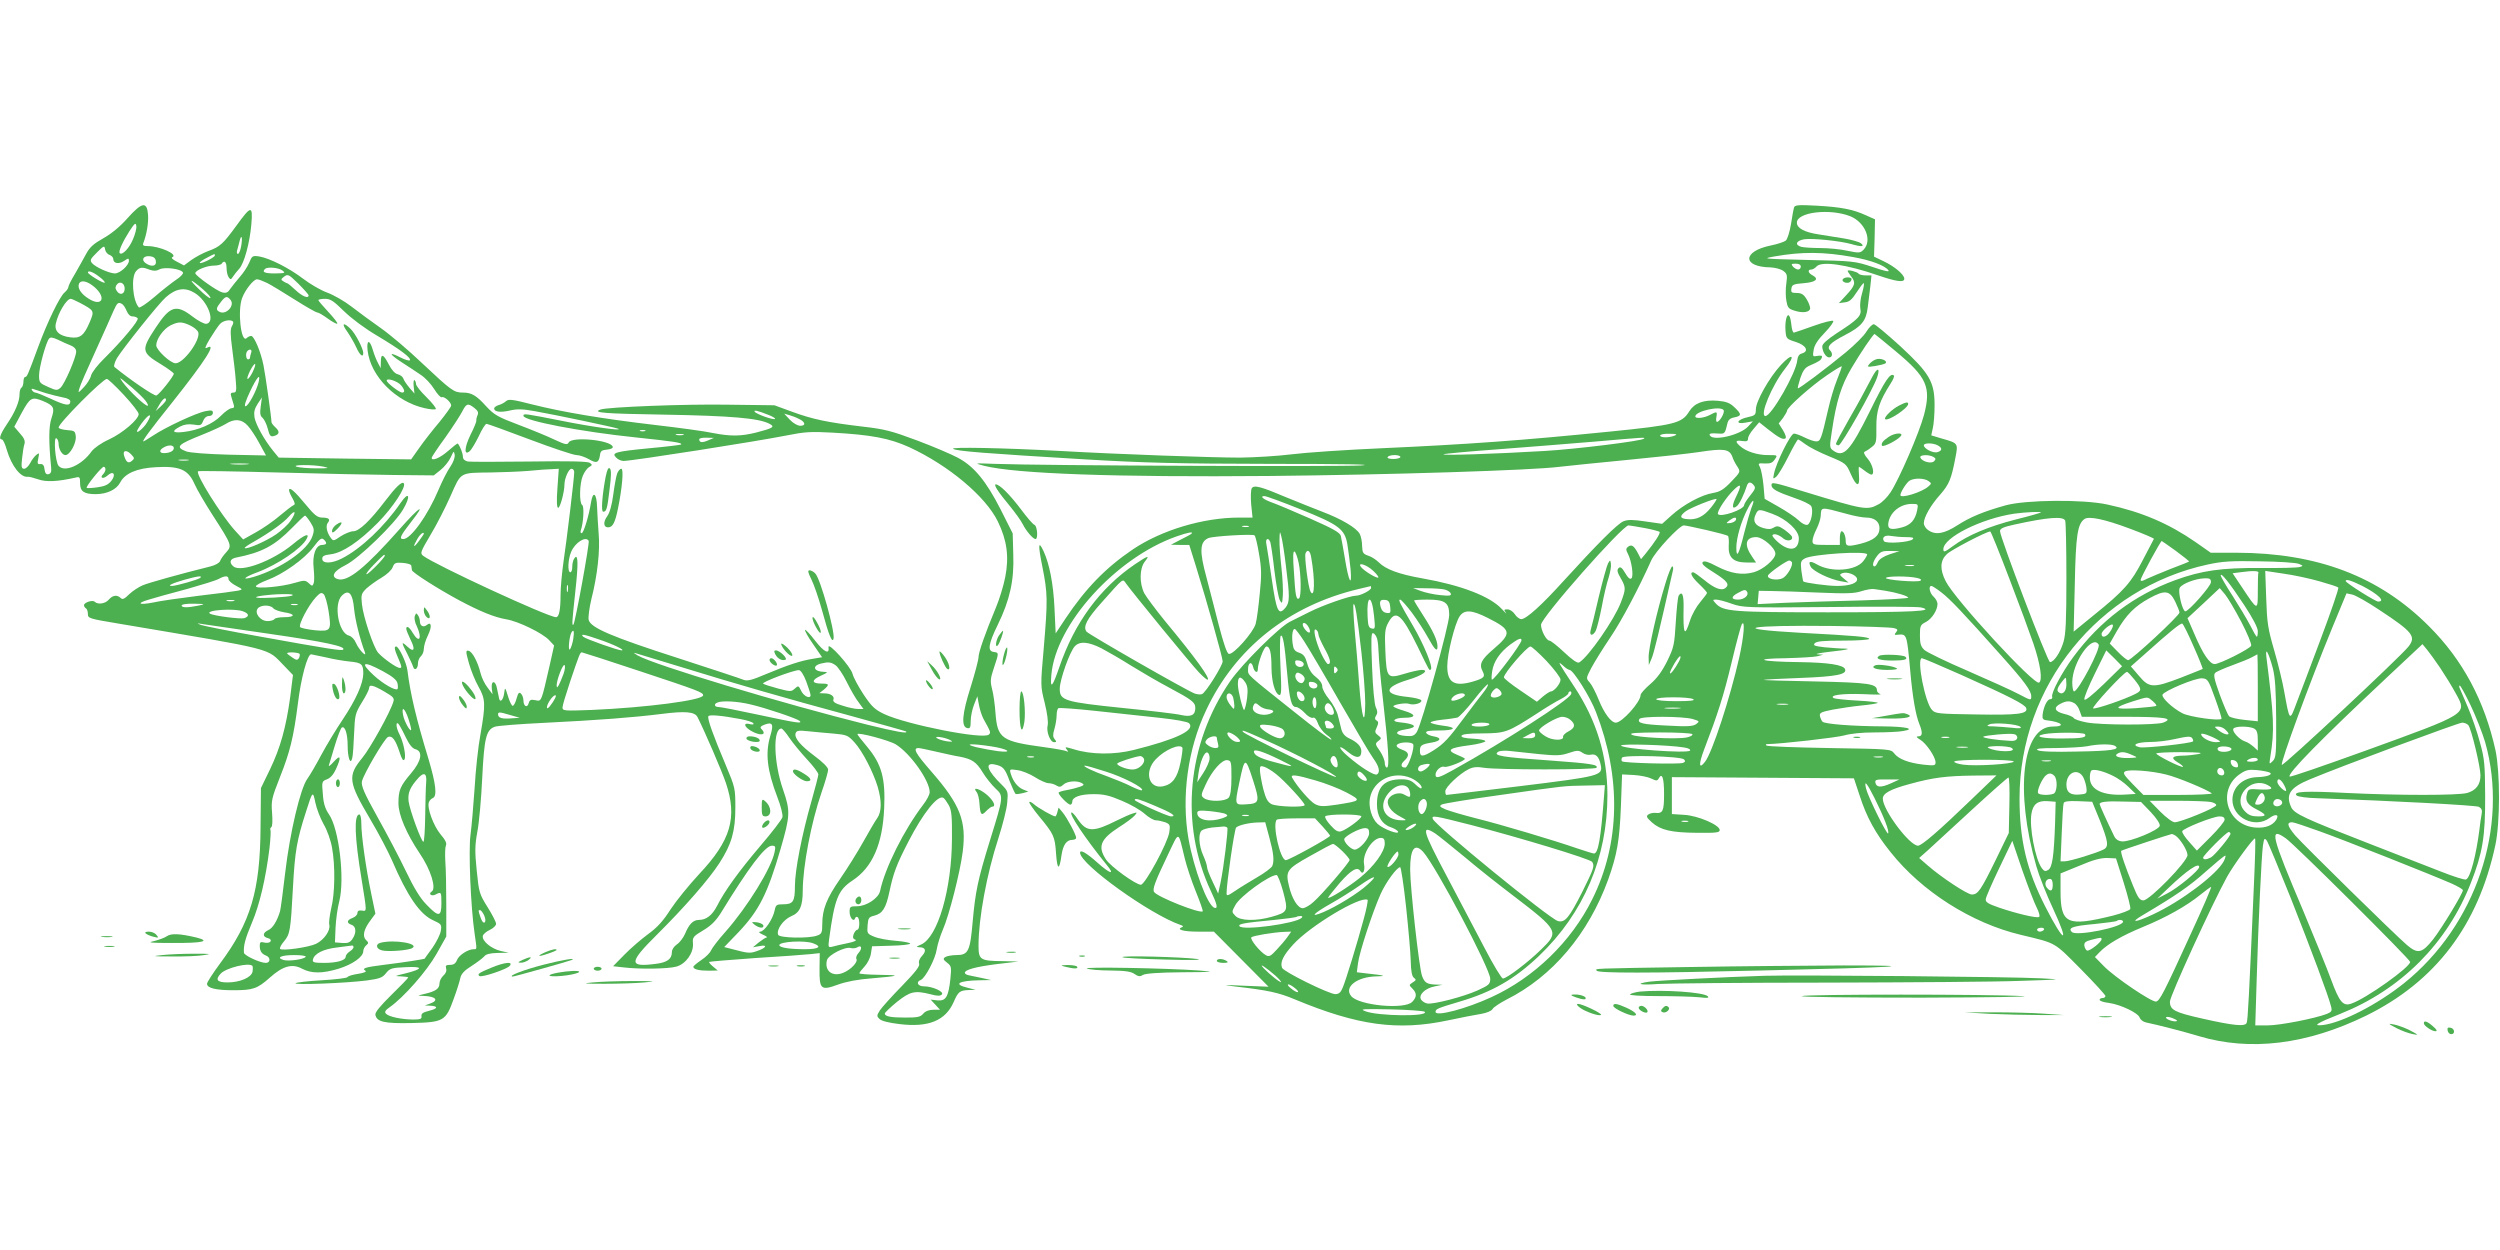 <?xml version="1.0" standalone="no"?>
<!DOCTYPE svg PUBLIC "-//W3C//DTD SVG 20010904//EN"
 "http://www.w3.org/TR/2001/REC-SVG-20010904/DTD/svg10.dtd">
<svg version="1.0" xmlns="http://www.w3.org/2000/svg"
 width="1280pt" height="640pt" viewBox="0 0 1280 640"
 preserveAspectRatio="xMidYMid meet">
<g transform="translate(0,640) scale(0.1,-0.1)"
fill="#4caf50" stroke="none">
<path d="M653 5283 c-39 -44 -83 -80 -124 -103 -50 -28 -69 -45 -88 -80 -13
-25 -39 -70 -57 -102 -19 -31 -34 -61 -34 -68 0 -6 -9 -19 -20 -28 -25 -22
-88 -152 -134 -277 -54 -147 -58 -155 -67 -155 -5 0 -9 -11 -9 -24 0 -14 -5
-28 -10 -31 -6 -3 -10 -19 -10 -34 0 -37 -23 -92 -66 -155 -34 -51 -42 -76
-24 -76 5 0 17 -24 25 -54 24 -82 72 -143 108 -137 5 1 28 -5 52 -13 41 -15
100 -12 193 9 20 5 22 2 22 -29 0 -42 20 -56 80 -56 57 0 106 23 125 59 24 47
85 74 183 79 121 7 165 -12 197 -84 13 -30 56 -103 94 -162 98 -152 100 -156
69 -190 -14 -15 -28 -35 -31 -44 -3 -10 -25 -22 -49 -28 -153 -38 -318 -84
-348 -97 -19 -8 -50 -28 -68 -45 -25 -25 -35 -29 -44 -20 -18 18 -41 15 -61
-8 -17 -21 -56 -27 -72 -11 -12 11 -55 -4 -55 -18 0 -5 5 -13 10 -16 6 -3 10
-16 10 -29 0 -22 8 -24 158 -49 817 -138 755 -123 845 -214 l47 -49 -14 -112
c-21 -154 -50 -260 -104 -372 l-46 -95 -2 -200 c-2 -325 -50 -487 -208 -699
-36 -49 -66 -95 -66 -103 0 -22 45 -33 135 -33 101 0 123 8 187 65 66 59 114
73 165 45 48 -25 103 -25 186 0 72 22 127 61 127 90 0 10 7 23 15 30 13 11 13
14 -1 27 -20 20 -11 56 23 101 l25 34 -21 101 c-27 128 -51 297 -51 360 0 26
-4 47 -10 47 -28 0 -25 -114 11 -330 28 -174 28 -166 2 -162 -16 2 -23 -2 -23
-13 0 -8 -11 -20 -25 -25 -30 -11 -32 -26 -5 -35 24 -8 26 -42 4 -73 -12 -18
-24 -22 -52 -20 l-37 3 3 75 c2 41 10 102 19 135 29 115 -1 372 -53 446 -19
28 -28 55 -31 103 -6 64 -5 66 21 76 17 6 34 25 46 52 29 63 24 77 -11 38 -17
-19 -28 -27 -25 -18 3 10 17 56 31 103 14 46 30 87 35 90 16 10 30 -32 30 -92
0 -65 15 -104 24 -62 3 13 7 69 9 124 4 95 6 103 40 159 21 33 37 66 37 73 0
20 20 16 78 -18 45 -26 52 -33 46 -52 -16 -54 -118 -237 -158 -286 -77 -94
-74 -123 40 -316 42 -71 92 -166 111 -210 78 -182 143 -277 211 -307 42 -19
44 -22 39 -54 -3 -19 -23 -58 -43 -87 -21 -29 -39 -53 -39 -55 -3 -3 -96 -18
-210 -32 -96 -12 -114 -18 -94 -30 7 -5 -6 -11 -37 -16 -27 -4 -52 -11 -55
-17 -4 -5 -63 -12 -132 -16 -70 -4 -130 -11 -134 -15 -9 -10 255 0 365 14 65
9 80 14 98 37 20 25 29 28 100 31 93 5 92 -9 -1 -32 -55 -13 -57 -14 -22 -15
20 -1 37 -3 37 -6 0 -3 -39 -43 -86 -89 -57 -56 -85 -90 -82 -102 7 -36 46
-45 185 -42 165 4 175 10 216 124 16 43 31 92 34 107 4 20 20 38 57 61 28 18
57 40 65 49 9 12 30 17 70 18 l56 1 -41 9 c-48 11 -97 51 -92 77 2 9 18 23 36
31 17 8 32 22 32 31 0 9 -20 48 -44 86 -41 66 -44 74 -55 185 -10 99 -10 129
3 200 9 46 20 170 25 276 10 204 20 246 64 262 12 5 126 14 252 20 280 14 453
27 605 46 118 15 167 11 181 -16 34 -66 126 -279 146 -339 59 -176 25 -293
-137 -465 -51 -55 -117 -136 -146 -180 -39 -61 -68 -93 -116 -128 -34 -25 -89
-72 -121 -105 l-58 -59 53 -6 c82 -10 229 -8 271 4 48 13 89 70 85 119 -3 31
1 36 53 67 40 24 64 48 90 89 144 235 227 344 261 344 18 0 20 -4 14 -32 -16
-82 -138 -280 -251 -408 -37 -41 -70 -85 -75 -97 -5 -12 -27 -34 -50 -49 -22
-15 -40 -30 -40 -34 0 -13 29 -20 78 -20 l47 1 -24 20 c-13 11 -22 21 -20 24
3 2 110 11 239 20 129 8 256 17 281 20 l46 5 -1 -81 c-1 -105 7 -112 95 -80
41 15 103 27 174 32 143 12 153 17 33 18 -54 1 -98 4 -98 8 0 4 12 19 27 35
14 15 29 44 32 65 l6 38 98 3 c53 1 97 6 97 11 0 4 -33 11 -73 14 -40 3 -90
12 -111 21 -36 15 -37 17 -34 58 3 38 6 43 35 50 42 11 59 38 77 123 20 95 36
138 97 256 75 146 151 241 179 224 6 -3 18 -21 28 -38 14 -26 17 -57 16 -172
-1 -259 -73 -504 -158 -541 -26 -11 -27 -13 -9 -14 32 0 38 -18 14 -44 -13
-14 -19 -29 -15 -40 5 -12 -19 -43 -88 -114 -52 -53 -103 -110 -113 -125 -16
-26 -17 -30 -2 -44 9 -10 48 -20 100 -26 150 -19 238 17 280 113 23 53 31 59
77 61 l35 1 -42 11 c-75 18 -45 36 62 38 l60 1 -45 10 c-25 5 -55 12 -67 14
-13 2 -23 8 -23 13 0 16 55 31 165 45 l110 13 -83 2 c-113 1 -122 7 -122 79 0
140 42 367 102 551 22 69 43 151 45 182 5 55 4 59 -28 91 -74 72 -89 115 -37
104 44 -9 53 -19 78 -87 13 -32 26 -61 30 -64 4 -2 20 0 36 4 l29 8 -27 11
c-28 12 -51 41 -63 81 -7 23 -6 24 34 18 23 -3 63 -19 90 -36 26 -17 58 -31
70 -31 11 0 30 -5 40 -12 15 -9 22 -8 36 5 18 18 71 22 95 7 12 -7 10 -11 -10
-18 -14 -5 -44 -13 -67 -17 -24 -4 -43 -10 -43 -14 0 -12 48 -61 60 -61 5 0
10 7 10 15 0 24 41 39 110 39 52 0 81 -7 144 -34 44 -18 96 -48 117 -67 20
-18 46 -33 57 -33 11 0 33 -5 48 -10 24 -10 26 -14 21 -50 -7 -53 -124 -270
-146 -270 -27 1 -154 93 -178 129 -44 66 -29 104 65 165 37 23 74 51 82 61 14
17 13 17 -10 10 -14 -4 -50 -20 -80 -35 -123 -62 -156 -61 -201 4 -13 20 -27
36 -32 36 -20 0 71 -135 179 -268 45 -54 19 -48 -48 12 -56 50 -88 68 -88 50
0 -59 360 -317 515 -370 13 -4 15 -8 7 -11 -32 -12 7 -23 81 -23 l82 0 140
-141 140 -141 -125 5 c-112 5 -117 5 -45 -4 167 -19 222 -31 305 -66 322 -134
527 -162 785 -107 66 14 142 29 169 33 28 5 53 15 58 25 5 9 37 30 71 48 236
118 420 337 521 615 46 129 58 201 65 373 l6 165 60 -3 c33 -2 73 -10 89 -18
27 -13 31 -13 39 1 17 31 27 2 27 -80 0 -88 -6 -101 -45 -97 -11 1 -27 -2 -35
-8 -13 -9 -10 -15 17 -40 45 -40 99 -53 233 -54 96 -1 115 1 115 14 0 26 -111
74 -182 78 l-63 4 0 95 0 94 466 -3 466 -3 30 -90 c35 -109 80 -191 157 -287
160 -202 415 -364 666 -424 187 -45 169 -35 308 -175 70 -71 127 -133 127
-139 0 -5 -7 -10 -15 -10 -8 0 -15 -4 -15 -9 0 -6 21 -13 48 -16 61 -9 149
-51 157 -75 4 -11 18 -22 33 -25 58 -12 191 -46 270 -70 264 -79 554 -43 857
105 355 175 573 462 661 872 25 116 25 372 1 486 -56 254 -168 464 -342 637
-254 254 -570 374 -983 375 l-133 0 -77 54 c-137 95 -276 155 -453 193 -125
27 -415 24 -519 -4 -115 -32 -182 -60 -249 -103 -67 -43 -111 -51 -149 -24
-12 8 -22 24 -22 35 0 31 36 94 85 148 45 52 56 79 77 189 14 73 14 73 -71 97
l-53 16 8 37 c5 20 9 73 9 117 0 120 -25 163 -176 303 -67 61 -128 112 -135
112 -8 0 -25 -17 -38 -38 -13 -22 -60 -68 -103 -104 -103 -85 -244 -191 -248
-186 -2 1 4 25 13 53 13 38 24 53 47 63 49 21 59 28 63 42 3 9 -3 11 -22 8
-25 -5 -26 -4 -20 31 4 25 22 52 57 88 28 29 47 56 43 60 -4 4 -49 -7 -99 -25
-51 -18 -96 -34 -102 -35 -5 -1 -11 16 -13 38 -2 22 -7 44 -12 49 -12 12 -22
-32 -18 -80 3 -37 5 -40 53 -55 53 -17 69 -48 30 -59 -13 -3 -21 -15 -23 -35
-6 -64 -132 -285 -163 -285 -32 0 33 157 101 243 55 69 38 83 -22 18 -60 -65
-128 -186 -128 -227 0 -28 -4 -32 -42 -40 -55 -12 -66 -38 -12 -28 l39 7 -24
-26 c-40 -44 -178 -77 -196 -47 -7 11 4 13 48 10 27 -2 30 2 41 51 4 19 14 28
36 32 38 8 38 16 0 52 -23 22 -41 29 -84 33 -73 6 -120 -11 -147 -54 -37 -61
-72 -70 -409 -104 -449 -45 -723 -65 -1166 -85 -182 -8 -389 -22 -460 -31 -71
-9 -190 -16 -264 -17 -142 0 -623 17 -920 34 -295 16 -567 21 -550 11 17 -12
160 -23 675 -54 306 -18 470 -22 950 -23 377 0 540 -3 465 -8 -110 -7 -1645
-1 -1875 8 -109 4 -109 4 -56 -10 162 -41 679 -59 1461 -52 611 6 1348 29
1485 47 44 5 199 21 345 35 146 14 313 32 372 41 123 19 152 15 167 -23 5 -16
17 -39 27 -53 16 -26 15 -27 -32 -76 -39 -41 -58 -52 -93 -58 -58 -9 -151 -59
-212 -114 l-49 -44 -84 12 c-67 10 -91 10 -114 1 -31 -13 -134 -116 -307 -306
-112 -124 -191 -195 -216 -195 -9 0 -24 11 -33 25 -9 14 -26 25 -37 25 -19 0
-20 -2 -9 -17 7 -10 -2 -1 -21 19 -60 65 -208 122 -408 157 -119 21 -186 46
-222 82 -13 13 -37 29 -54 34 -26 9 -30 15 -31 50 0 22 -6 50 -12 61 -16 31
-94 77 -192 114 -47 18 -128 51 -180 72 -137 58 -169 66 -181 48 -5 -9 -6 -45
-3 -82 l7 -68 -69 0 c-183 0 -397 -64 -544 -163 -139 -94 -242 -200 -346 -356
l-49 -74 -6 129 c-6 127 -26 227 -56 292 -27 58 -29 34 -6 -80 27 -136 28
-168 7 -416 -17 -193 -17 -194 5 -281 13 -53 19 -99 15 -115 -8 -32 13 -86 33
-86 13 0 13 3 3 15 -10 12 -10 24 -1 54 6 21 11 52 11 69 0 17 4 33 9 36 5 3
91 -3 192 -14 101 -11 247 -27 324 -35 84 -9 145 -20 153 -28 34 -35 -64 -82
-284 -137 -100 -25 -218 -24 -307 4 -44 13 -47 13 -35 -2 8 -10 9 -13 1 -9 -6
4 -60 14 -120 22 -215 29 -236 44 -246 173 -3 44 -11 101 -18 126 -10 39 -8
53 10 107 26 78 26 77 -1 81 -33 4 -28 40 21 140 61 125 84 227 79 359 l-3
108 -62 123 c-74 145 -136 221 -220 265 -32 17 -125 57 -208 88 -131 49 -166
58 -280 71 -177 21 -254 37 -360 76 l-90 33 -235 3 c-217 4 -623 -12 -656 -25
-43 -16 18 -21 329 -26 340 -6 483 -18 537 -47 29 -15 19 -22 -66 -44 -79 -20
-132 -21 -224 -3 -41 9 -174 27 -295 41 -272 32 -474 66 -629 105 -102 26
-122 29 -135 17 -9 -8 -26 -17 -38 -20 -13 -4 -23 -12 -23 -17 0 -18 32 -22
80 -11 38 9 66 8 127 -3 108 -19 416 -84 428 -90 27 -13 -139 10 -292 41 -188
37 -193 38 -193 25 0 -25 297 -82 579 -111 191 -20 237 -27 228 -36 -2 -2 -75
-11 -162 -19 -176 -17 -196 -23 -170 -48 9 -10 26 -17 38 -17 44 0 688 101
837 131 90 18 123 20 230 14 202 -11 294 -29 394 -74 202 -93 392 -252 455
-381 47 -97 58 -180 38 -284 -9 -46 -31 -117 -48 -157 -55 -132 -89 -229 -89
-254 0 -13 -18 -81 -40 -152 -44 -138 -50 -205 -17 -211 14 -3 17 4 17 37 0
22 8 60 17 83 l17 43 8 -43 c4 -23 14 -54 22 -70 39 -71 40 -72 29 -83 -27
-27 -421 51 -536 105 -48 23 -64 38 -106 101 -27 41 -52 88 -56 105 -8 35
-127 168 -123 136 6 -39 -23 -25 -68 33 -26 34 -50 59 -52 56 -3 -3 15 -36 41
-73 l46 -67 -47 -8 c-63 -10 -129 -32 -239 -78 -72 -31 -97 -37 -115 -30 -13
6 -163 55 -335 111 -342 110 -449 156 -459 196 -3 13 3 61 14 107 31 122 45
250 37 336 -3 42 -7 103 -8 135 -2 71 -21 85 -31 24 -11 -70 -38 -158 -48
-158 -6 0 -7 7 -4 16 13 35 18 121 7 128 -16 10 -14 110 3 150 8 19 22 39 33
45 16 9 16 12 3 21 -10 8 -107 10 -307 7 -161 -2 -304 -2 -318 0 -16 4 -25 12
-25 25 0 16 -14 53 -26 67 -2 2 -24 -15 -50 -38 -41 -36 -84 -54 -84 -35 0 4
31 51 70 104 38 54 77 114 87 134 21 41 29 43 62 17 18 -14 22 -23 16 -37 -5
-11 -7 -23 -6 -28 1 -4 -12 -37 -30 -72 -32 -66 -34 -109 -4 -84 8 7 29 41 46
76 16 35 34 64 40 64 5 0 105 -36 221 -80 117 -44 224 -80 240 -80 15 0 43
-10 63 -21 39 -23 51 -19 57 21 2 20 9 26 36 28 20 2 32 8 29 15 -11 34 -207
53 -225 22 -7 -14 -17 -12 -73 14 -35 17 -118 51 -184 76 -106 40 -125 51
-165 94 -51 57 -76 71 -120 71 -46 0 -59 10 -204 146 -72 69 -169 151 -216
184 -47 33 -114 82 -150 110 -36 28 -92 60 -125 72 -33 12 -88 44 -123 71 -71
54 -171 105 -225 114 -34 5 -37 3 -51 -32 -9 -21 -31 -54 -49 -74 -17 -20 -39
-47 -48 -60 -12 -19 -21 -23 -41 -18 -28 7 -138 86 -138 98 0 15 58 39 94 39
19 0 38 5 41 10 13 20 25 9 25 -22 0 -18 5 -40 11 -48 9 -13 12 -12 22 4 7 11
21 28 31 39 26 27 55 134 63 230 8 97 -1 96 -77 -9 -68 -93 -83 -107 -143
-129 -27 -10 -66 -31 -87 -46 l-38 -28 -36 19 c-22 11 -31 20 -24 23 32 14
-64 57 -126 57 -22 0 -27 4 -22 16 17 44 27 104 24 144 -5 70 -31 66 -105 -17z
m27 -110 c-19 -45 -55 -82 -67 -69 -8 8 15 58 50 113 27 41 32 45 35 26 2 -12
-6 -43 -18 -70z m555 -32 c-4 -23 -11 -41 -17 -41 -5 0 -7 8 -4 18 3 9 8 30
12 45 10 42 17 24 9 -22z m-674 -46 c10 -4 19 -13 19 -21 0 -23 28 -28 55 -10
22 15 25 15 25 1 0 -24 -46 -65 -72 -65 -30 1 -99 32 -117 53 -12 15 -8 21 25
54 36 36 39 37 42 16 2 -12 12 -25 23 -28z m539 -3 c0 -10 -71 -45 -77 -38 -3
2 12 14 34 25 45 24 43 23 43 13z m-302 -29 c4 -27 -23 -31 -53 -10 -24 18
-10 39 23 35 19 -2 28 -10 30 -25z m-32 -44 c21 -7 34 -7 51 2 26 14 114 2
120 -17 2 -6 -14 -23 -36 -37 -22 -15 -72 -54 -111 -88 -40 -34 -75 -57 -79
-53 -32 35 -41 156 -14 186 19 21 31 22 69 7z m680 -4 c17 -13 14 -14 -38 -15
-54 0 -68 7 -51 23 12 12 69 7 89 -8z m-939 -31 c19 -14 32 -28 29 -31 -6 -6
-86 43 -86 52 0 12 26 3 57 -21z m1073 -96 c0 -19 -33 -5 -67 27 -20 19 -40
35 -43 35 -3 0 -12 5 -20 10 -13 8 -12 11 5 24 19 14 24 11 73 -37 28 -28 52
-55 52 -59z m-540 30 c24 -21 41 -41 37 -44 -3 -4 -30 17 -59 46 -59 57 -45
56 22 -2z m328 33 c20 -10 84 -49 141 -85 57 -36 109 -66 116 -66 6 0 30 -14
53 -31 24 -17 45 -29 49 -26 3 3 -18 30 -46 60 -28 30 -51 57 -51 60 0 4 15 7
34 7 28 0 44 -11 97 -63 39 -38 107 -89 172 -127 117 -70 176 -114 165 -125
-3 -3 -25 3 -48 15 -63 32 -59 18 7 -25 32 -21 76 -49 97 -64 22 -14 53 -47
69 -73 16 -26 34 -45 39 -42 11 7 48 -25 48 -42 0 -7 -28 -45 -61 -86 -34 -40
-80 -99 -103 -132 l-41 -58 -339 4 -339 5 -28 34 c-46 57 -89 134 -96 172 -4
27 0 44 16 69 l22 33 -6 -46 c-5 -35 -3 -48 9 -58 9 -8 21 -33 27 -56 9 -35
14 -42 30 -38 30 8 33 23 10 44 -12 11 -21 23 -21 28 0 20 -31 243 -41 291
-14 70 -48 150 -63 150 -7 0 -17 -5 -23 -11 -29 -29 -48 142 -23 206 16 42 58
95 76 95 8 0 31 -9 52 -19z m-883 -22 c61 -54 37 -101 -30 -59 -39 24 -59 54
-51 76 9 23 43 16 81 -17z m153 -13 c-4 -25 -27 -28 -41 -4 -8 12 -7 21 2 32
18 21 43 2 39 -28z m359 -16 c66 -40 108 -149 60 -158 -10 -2 -42 15 -71 37
-84 65 -115 55 -189 -57 -75 -114 -74 -126 27 -187 36 -22 65 -44 66 -48 0
-13 -73 -105 -89 -112 -11 -4 -134 80 -215 146 -5 4 1 24 12 44 28 47 217 284
251 313 52 46 98 53 148 22z m183 -35 c25 -30 -25 -82 -59 -60 -16 9 -14 19
10 49 23 30 32 32 49 11z m-772 -15 c75 -40 76 -41 52 -98 -30 -71 -50 -86
-101 -79 -56 7 -82 32 -73 71 12 55 55 126 76 126 5 0 25 -9 46 -20z m219 -8
c6 -4 16 -20 22 -35 7 -17 18 -27 30 -27 11 0 23 -5 26 -10 7 -11 -80 -115
-171 -205 -34 -33 -64 -72 -68 -88 -3 -15 -20 -42 -37 -60 -29 -30 -30 -31
-23 -7 3 14 40 99 82 190 41 91 83 184 93 208 19 43 25 48 46 34z m566 -88 c3
-3 1 -14 -6 -25 -8 -14 -8 -42 2 -116 7 -54 16 -126 18 -160 5 -55 3 -63 -12
-63 -13 0 -16 -5 -11 -20 3 -11 9 -29 12 -40 5 -14 2 -20 -10 -20 -9 0 -34
-17 -55 -39 -41 -42 -118 -75 -193 -83 -55 -6 -62 4 -16 28 21 11 43 14 70 10
34 -6 39 -4 48 19 6 15 17 25 30 25 12 0 20 7 20 16 0 13 -7 15 -37 9 -46 -8
-207 -83 -269 -125 -25 -16 -47 -30 -50 -30 -8 0 32 55 152 205 166 209 225
302 175 275 -15 -8 -12 2 14 46 19 31 42 65 51 75 16 18 54 25 67 13z m-218
-21 c19 -9 37 -25 40 -34 13 -39 -75 -159 -116 -159 -26 0 -99 68 -99 92 0 32
37 84 73 102 41 20 58 20 102 -1z m8734 -134 c157 -131 179 -181 142 -323 -24
-91 -127 -329 -171 -396 -16 -25 -44 -53 -62 -62 -58 -32 -73 -29 -378 64
-162 50 -170 51 -170 34 0 -19 26 -34 119 -66 41 -14 79 -32 84 -41 13 -21 0
-89 -19 -96 -9 -3 -28 6 -45 23 -17 16 -63 47 -102 69 l-72 41 -6 70 c-4 39
-12 81 -18 92 -11 20 -9 21 25 19 28 -1 39 3 51 21 15 22 15 22 -36 22 -54 0
-113 19 -143 47 -26 23 -22 30 12 25 23 -3 30 -1 30 13 0 10 13 32 29 50 l28
33 44 -35 c56 -44 77 -55 90 -48 6 4 1 20 -12 42 l-22 35 22 28 c11 16 21 33
21 38 0 16 122 125 203 180 42 29 77 50 77 46 0 -4 -11 -36 -25 -70 -14 -34
-34 -102 -45 -151 -35 -152 -39 -163 -61 -163 -11 0 -37 9 -59 20 -22 11 -46
20 -55 20 -17 0 -91 -149 -102 -205 -6 -28 -5 -29 11 -16 10 8 38 55 62 103
24 48 47 88 50 88 3 0 20 -11 37 -24 18 -14 72 -42 121 -62 87 -36 89 -38 112
-91 29 -66 47 -69 42 -8 -2 25 -2 45 0 45 2 0 15 -9 29 -20 14 -11 30 -20 34
-20 19 0 8 50 -18 81 -18 20 -23 34 -16 36 7 3 23 13 36 24 23 17 25 25 24
101 -1 86 15 133 74 226 12 18 19 36 16 39 -18 17 -45 -23 -123 -182 -102
-206 -135 -241 -189 -201 -18 13 -18 19 -6 97 23 156 48 235 101 325 45 76
110 173 118 174 1 0 51 -41 111 -91z m-9346 32 c17 -7 27 -18 27 -31 0 -30
-59 -166 -80 -185 -17 -15 -22 -15 -64 4 -43 19 -46 22 -46 59 0 41 35 168 51
188 7 9 19 7 47 -6 20 -10 49 -23 65 -29z m923 -37 c-3 -9 -6 -20 -6 -25 0 -5
-4 -9 -10 -9 -11 0 -14 33 -3 43 12 13 25 7 19 -9z m8 -98 c-10 -20 -21 -36
-26 -36 -5 0 1 18 12 41 26 50 38 46 14 -5z m-560 -135 c16 -17 26 -34 23 -38
-8 -8 -97 76 -130 122 -19 27 -16 25 28 -12 28 -22 63 -55 79 -72z m590 82
c-11 -45 -53 -123 -67 -123 -8 0 0 26 23 75 36 76 56 98 44 48z m-690 -65 c42
-45 76 -89 76 -98 0 -27 -81 -97 -152 -130 -40 -18 -76 -44 -89 -61 -50 -71
-139 -110 -169 -74 -17 20 -27 151 -11 141 6 -4 11 -16 11 -27 0 -29 18 -59
35 -59 23 0 56 61 53 95 -3 28 -6 30 -45 33 -24 2 -43 8 -43 13 0 22 225 248
247 249 6 0 45 -37 87 -82z m-399 9 c28 -8 67 -18 88 -22 22 -3 37 -12 37 -20
0 -25 -24 -22 -97 12 -39 18 -76 33 -82 33 -5 0 -13 5 -17 12 -5 7 -2 9 7 6 8
-3 37 -12 64 -21z m-13 -41 c54 -23 59 -35 42 -86 -15 -42 -15 -122 -2 -255 2
-21 -2 -30 -14 -33 -12 -2 -17 5 -20 25 -2 20 -8 28 -21 27 -15 -2 -17 3 -11
29 6 29 5 30 -10 18 -10 -8 -24 -27 -32 -43 -8 -15 -22 -28 -30 -28 -14 0 -16
9 -11 53 3 28 8 62 12 73 5 16 -1 31 -23 55 l-29 34 39 73 c43 78 51 82 110
58z m628 6 c0 -5 -12 -19 -27 -33 l-26 -24 19 33 c17 30 34 42 34 24z m7975
-52 c7 -12 -20 -60 -34 -60 -4 0 -6 11 -3 25 5 29 3 30 -34 10 -31 -16 -74
-20 -74 -7 0 27 130 56 145 32z m-4886 -26 c19 -8 32 -16 29 -19 -7 -7 -97 25
-104 37 -7 11 18 5 75 -18z m-3194 -49 c-26 -33 -55 -50 -39 -22 21 37 58 79
62 69 2 -6 -9 -27 -23 -47z m3344 31 c34 -15 39 -36 9 -36 -14 0 -37 13 -54
31 l-29 31 25 -7 c14 -4 36 -12 49 -19z m-2821 -35 c15 -16 42 -57 60 -91 l34
-62 -189 4 c-115 3 -201 10 -220 17 -57 22 -44 35 82 85 50 20 104 45 120 55
45 29 82 26 113 -8z m2035 -28 c-7 -2 -19 -2 -25 0 -7 3 -2 5 12 5 14 0 19 -2
13 -5z m195 -20 c-10 -2 -26 -2 -35 0 -10 3 -2 5 17 5 19 0 27 -2 18 -5z
m5077 -3 c-28 -12 -75 -12 -75 0 0 6 21 10 48 9 35 0 42 -3 27 -9z m-4950 -25
c-30 -13 -45 -11 -45 6 0 5 17 9 38 8 l37 -1 -30 -13z m4792 9 c-12 -12 -342
-53 -509 -63 -254 -15 -524 -24 -517 -17 3 3 131 15 285 26 153 12 374 29 489
39 254 22 260 23 252 15z m1504 -34 c25 -14 24 -27 -1 -35 -22 -7 -70 18 -70
35 0 13 46 13 71 0z m-9031 -14 c0 -15 -21 -26 -51 -26 -24 0 -25 16 -1 29 25
15 52 13 52 -3z m-216 -35 c15 -16 15 -19 1 -31 -18 -15 -29 -7 -40 28 -8 28
15 30 39 3z m1632 -60 c-15 -21 -42 -74 -61 -119 -55 -131 -142 -252 -180
-252 -23 0 -16 16 41 89 78 100 44 79 -58 -36 -178 -201 -268 -274 -319 -258
-37 12 -21 41 39 71 68 33 254 213 296 286 41 70 30 96 -13 33 -82 -120 -204
-236 -302 -285 -51 -26 -99 -27 -99 -1 0 14 9 19 43 23 60 7 145 64 242 162
76 77 148 186 132 202 -10 10 -41 -20 -95 -91 -76 -100 -133 -155 -163 -155
-14 0 -43 -12 -65 -26 -36 -25 -38 -25 -51 -7 -20 27 -27 62 -14 77 14 17 4
26 -30 26 -23 0 -40 13 -84 67 -57 69 -85 93 -85 73 0 -7 8 -26 18 -42 13 -24
14 -32 4 -35 -7 -3 -38 -27 -69 -53 -31 -27 -86 -65 -122 -85 l-66 -37 -43 47
c-70 78 -202 288 -188 302 2 3 184 0 403 -6 219 -6 489 -12 601 -13 l203 -2
35 28 c20 16 43 45 52 65 15 33 16 34 20 13 2 -14 -7 -39 -22 -61z m4864 49
c0 -5 -16 -10 -36 -10 -21 0 -33 4 -29 10 3 6 19 10 36 10 16 0 29 -4 29 -10z
m2730 0 c12 -7 12 -12 2 -22 -14 -14 -63 -1 -70 20 -4 14 45 16 68 2z m-8937
-17 c-13 -2 -33 -2 -45 0 -13 2 -3 4 22 4 25 0 35 -2 23 -4z m305 -20 c-21 -2
-57 -2 -80 0 -24 2 -7 4 37 4 44 0 63 -2 43 -4z m387 -12 c35 -8 30 -9 -35 -9
-41 0 -86 4 -100 8 -35 11 81 12 135 1z m-1115 -14 c0 -7 -5 -18 -12 -25 -20
-20 1 -26 22 -7 30 28 46 6 20 -27 -15 -19 -33 -28 -71 -33 -27 -4 -52 -5 -55
-3 -6 7 76 108 87 108 5 0 9 -6 9 -13z m2314 -97 c-5 -68 -3 -100 4 -100 10 0
32 82 32 119 0 32 22 81 36 81 8 0 14 -8 14 -17 0 -31 -39 -355 -55 -460 -8
-57 -15 -133 -15 -170 0 -77 -8 -113 -23 -113 -41 0 -618 267 -680 314 -17 13
-15 19 37 107 31 51 77 141 103 200 55 124 45 118 207 120 55 1 142 4 191 8
50 5 105 9 123 9 l33 2 -7 -100z m7020 37 c16 -12 16 -13 -1 -28 -34 -30 -143
-63 -143 -44 0 15 32 65 47 74 25 15 76 13 97 -2z m-894 -22 c10 -12 6 -21
-19 -52 -17 -21 -31 -43 -31 -49 0 -23 -122 -65 -134 -46 -7 12 43 88 83 126
37 35 39 23 9 -39 -22 -45 -20 -67 5 -46 13 10 37 60 51 104 7 21 20 22 36 2z
m-2323 -122 c200 -80 229 -102 242 -183 5 -30 12 -86 16 -125 8 -97 -10 -64
-29 55 -9 52 -18 105 -21 116 -4 17 -39 37 -157 89 -84 37 -172 74 -195 82
-45 16 -65 33 -39 33 9 0 91 -30 183 -67z m2103 8 c-37 -46 -74 -64 -121 -59
-39 3 -41 16 -7 41 25 18 150 68 157 62 1 -2 -11 -22 -29 -44z m207 -2 c-7
-19 -24 -77 -37 -129 -26 -107 -40 -134 -40 -74 0 49 24 133 57 197 27 54 42
58 20 6z m849 -11 c-10 -50 -33 -76 -77 -88 -56 -15 -75 -10 -71 20 7 56 60
100 121 100 32 0 33 -1 27 -32z m-361 -19 c38 -11 83 -19 100 -19 42 0 68 -21
68 -54 0 -39 -28 -62 -97 -80 -65 -16 -76 -14 -76 14 0 25 -10 50 -21 50 -5 0
-9 -16 -9 -35 l0 -35 -70 0 c-64 0 -70 2 -70 20 0 12 9 39 20 60 11 22 21 52
22 67 3 49 -4 49 133 12z m-7967 -35 c-12 -19 -46 -50 -73 -69 -50 -35 -153
-80 -162 -71 -3 2 17 16 44 31 84 48 153 97 181 129 34 40 42 27 10 -20z
m7587 35 c73 -27 135 -85 135 -125 0 -61 -45 -71 -103 -23 -20 17 -35 35 -32
39 7 11 34 2 57 -18 20 -16 50 -9 43 10 -3 7 -21 23 -39 36 -29 20 -37 21 -54
11 -14 -9 -29 -10 -52 -3 -44 12 -57 35 -42 68 14 31 17 31 87 5z m1374 7 c-2
-2 -60 -19 -129 -36 -140 -36 -247 -81 -321 -136 -43 -32 -49 -33 -49 -16 0
60 195 157 363 182 58 8 143 12 136 6z m-8859 -51 c19 -30 20 -40 10 -69 -23
-72 -162 -168 -302 -210 -65 -19 -51 -2 20 24 104 39 226 122 252 171 18 33
-11 22 -70 -27 -102 -85 -266 -147 -305 -114 -23 19 -18 39 13 45 132 26 197
60 287 152 33 34 63 63 67 63 3 0 16 -16 28 -35z m7298 13 c-3 -7 -15 -14 -29
-16 -23 -2 -23 -2 -5 13 24 18 39 20 34 3z m1686 -4 c3 -9 6 -140 6 -293 0
-217 -3 -288 -15 -328 -16 -54 -49 -103 -69 -103 -12 0 -256 639 -256 671 0
13 18 21 73 33 172 38 252 44 261 20z m329 -40 c70 -26 126 -50 125 -53 -2 -3
-27 -52 -57 -109 -60 -116 -96 -157 -250 -281 l-104 -85 6 245 c5 249 14 307
50 332 23 15 102 -1 230 -49z m-4510 9 c-7 -2 -21 -2 -30 0 -10 3 -4 5 12 5
17 0 24 -2 18 -5z m2030 -7 c37 -7 70 -16 74 -19 6 -7 -25 -54 -71 -111 l-24
-29 -16 31 c-20 38 -33 47 -51 32 -11 -9 -11 -15 1 -38 18 -36 29 -111 17
-123 -7 -7 -18 2 -32 27 -17 29 -25 34 -34 25 -9 -9 -7 -21 11 -51 27 -48 27
-55 1 -124 -32 -86 -167 -281 -214 -308 -8 -5 -36 14 -76 52 -35 33 -69 60
-76 60 -15 0 -43 51 -43 81 0 37 417 509 448 509 10 -1 47 -7 85 -14z m315
-10 c56 -13 105 -26 109 -30 4 -3 6 -26 4 -50 -3 -61 24 -86 92 -86 l48 0 -19
28 c-44 62 -36 102 20 102 34 0 98 -56 98 -85 0 -28 -63 -82 -111 -95 -59 -16
-117 -7 -190 31 -43 23 -63 29 -71 21 -8 -8 8 -23 55 -52 70 -44 84 -62 62
-80 -20 -17 -57 -3 -110 41 -26 21 -51 39 -56 39 -20 0 -7 -25 31 -61 22 -21
40 -41 40 -45 0 -3 -16 -24 -35 -47 -19 -22 -43 -65 -52 -94 -28 -89 -36 -73
-33 70 1 62 -8 84 -26 56 -3 -6 -10 -67 -14 -135 -7 -116 -10 -129 -44 -199
-26 -52 -52 -88 -86 -117 -28 -24 -50 -49 -50 -56 0 -36 -95 -142 -127 -142
-24 0 -60 48 -88 118 -15 37 -35 76 -46 88 -19 21 -19 21 9 75 16 30 59 99 96
154 59 87 147 254 210 395 21 47 145 180 167 180 8 0 60 -11 117 -24z m-2639
-20 c-2 -2 -26 -15 -54 -29 l-50 -26 47 -1 47 0 35 -112 c57 -184 136 -465
136 -484 0 -22 -87 -161 -106 -168 -8 -3 -25 -1 -37 3 -46 18 -542 302 -554
317 -19 25 1 64 78 150 114 128 106 122 124 97 29 -42 338 -419 373 -455 20
-21 40 -38 44 -38 20 0 -60 111 -217 300 -47 58 -95 122 -106 142 -26 51 -25
127 2 162 28 35 18 33 -50 -13 -179 -122 -309 -298 -387 -526 -36 -105 -48
-117 -41 -40 22 259 331 600 642 709 60 21 89 26 74 12z m485 -164 c20 -158
20 -185 -2 -213 -36 -43 -46 -21 -70 142 -12 85 -25 166 -28 182 -7 29 10 38
20 11 3 -9 13 -74 21 -146 9 -72 21 -140 28 -152 11 -19 12 -17 15 24 2 24 -1
89 -7 143 -6 54 -11 119 -10 145 1 43 2 45 9 17 5 -16 16 -86 24 -153z m3704
-65 c51 -133 106 -282 123 -332 36 -106 48 -188 29 -200 -25 -15 -432 427
-478 519 -31 61 -29 106 6 139 21 21 201 115 222 116 3 1 47 -108 98 -242z
m-8118 230 c0 -2 -11 -18 -25 -37 -29 -39 -33 -32 -8 11 14 24 33 39 33 26z
m4276 -102 c13 -74 14 -108 4 -204 -6 -64 -15 -134 -21 -155 -12 -44 -114
-159 -137 -154 -10 2 -27 52 -52 148 -20 80 -49 189 -63 244 -37 135 -34 182
10 201 24 10 226 22 236 14 5 -3 15 -46 23 -94z m3312 85 c34 0 43 -3 35 -11
-16 -16 -138 -24 -147 -10 -13 20 5 33 36 27 17 -3 51 -6 76 -6z m-8088 -31
c0 -5 -9 -9 -20 -9 -33 0 -52 -51 -44 -120 3 -32 4 -67 0 -76 -6 -16 -8 -16
-25 0 -18 16 -23 16 -71 2 -69 -21 -200 -32 -200 -18 0 6 26 20 58 32 81 30
190 107 236 168 31 41 42 50 52 41 8 -6 14 -15 14 -20z m1344 12 c6 -10 -69
-419 -78 -429 -9 -8 -7 15 10 173 16 144 14 196 -6 165 -6 -8 -10 -27 -10 -42
0 -16 -4 -28 -10 -28 -15 0 -12 65 4 104 20 48 75 83 90 57z m8127 -52 c38
-28 69 -53 67 -54 -2 -2 -44 -19 -95 -38 -50 -20 -105 -43 -122 -51 -22 -12
-31 -13 -31 -5 0 11 102 199 108 199 1 0 34 -23 73 -51z m-4492 -60 c13 -61
14 -176 2 -183 -14 -9 -19 13 -26 134 -6 78 -5 111 3 106 6 -3 15 -29 21 -57z
m64 29 c21 -118 18 -216 -3 -177 -12 20 -32 178 -26 195 9 24 24 15 29 -18z
m2962 14 c-32 -11 -53 -25 -60 -39 -5 -13 -13 -23 -17 -23 -15 0 -8 27 13 54
17 22 28 26 67 25 l47 -1 -50 -16z m-115 -1 c0 -4 -9 -20 -20 -34 -39 -50
-164 -59 -237 -17 -36 21 -47 16 -32 -12 13 -23 97 -64 154 -74 l40 -7 -25 21
c-22 18 -23 21 -8 27 24 10 72 -8 76 -28 5 -22 -36 -37 -101 -37 -51 0 -166
16 -174 23 -2 3 -6 27 -10 55 -5 45 -3 51 18 63 41 22 319 40 319 20z m-7590
-6 c0 -11 -83 -95 -93 -95 -6 0 11 23 38 50 49 50 55 55 55 45z m7204 -33 c9
-15 -24 -72 -48 -83 -29 -13 -79 -4 -74 14 4 13 95 77 109 77 4 0 10 -3 13 -8z
m2596 -9 c23 -9 23 -11 5 -16 -11 -4 -101 -6 -200 -5 -202 1 -302 -13 -437
-62 -211 -77 -385 -208 -522 -393 -60 -81 -115 -186 -109 -204 3 -7 -2 -13
-10 -13 -15 0 -34 -38 -39 -80 -2 -20 2 -26 22 -28 78 -9 99 -32 29 -32 -155
0 -194 -330 -83 -715 14 -49 53 -148 86 -218 87 -187 57 -179 -40 11 -95 186
-132 341 -132 554 0 576 404 1077 965 1198 74 16 120 19 265 16 96 -1 186 -7
200 -13z m-9664 -10 c1 -7 2 -17 3 -22 1 -12 132 -95 241 -154 107 -57 182
-88 243 -98 61 -10 186 -71 219 -107 l25 -27 -23 -103 c-43 -188 -41 -184 -73
-177 -23 5 -29 2 -34 -15 -7 -27 -27 -17 -27 14 0 12 -6 28 -12 34 -10 10 -15
5 -23 -24 -5 -20 -14 -37 -20 -38 -5 0 -16 22 -24 49 -14 46 -16 48 -19 20 -4
-35 -19 -55 -26 -34 -2 8 -7 31 -11 52 -7 45 -32 46 -27 1 l4 -29 -26 35 c-15
19 -31 53 -36 75 -14 57 -42 109 -61 113 -15 3 -15 -3 2 -64 10 -36 32 -90 49
-120 36 -64 37 -89 10 -244 -12 -63 -25 -187 -30 -275 -6 -88 -15 -195 -21
-239 -11 -81 1 -371 21 -506 12 -84 13 -80 -5 -80 -29 0 -76 -31 -85 -55 -7
-18 -17 -25 -35 -25 -21 0 -25 -4 -21 -18 4 -12 -1 -26 -14 -37 -11 -10 -20
-28 -20 -41 0 -26 -20 -40 -77 -53 -38 -9 -38 -9 -6 -10 64 -2 82 -22 36 -39
l-28 -10 26 -1 c44 -2 42 -15 -3 -26 -32 -8 -42 -14 -40 -28 2 -14 -5 -17 -45
-17 -59 1 -122 14 -137 30 -8 9 -4 17 19 33 73 51 191 186 240 273 l50 89 0
160 c0 88 -2 189 -5 225 -2 36 -1 72 3 81 6 11 -3 29 -28 58 -36 44 -70 136
-59 164 3 8 12 18 20 21 23 9 16 71 -21 196 -65 214 -94 337 -109 458 -5 40
-44 122 -58 122 -12 0 -8 -18 16 -72 13 -31 14 -38 3 -38 -16 0 -84 48 -111
78 -24 28 -76 183 -83 249 -5 48 -3 54 23 80 17 15 51 40 77 55 27 16 52 39
57 53 9 23 15 26 52 23 25 -2 44 -8 44 -15z m4923 -24 c18 -16 31 -33 28 -36
-7 -6 -69 31 -87 52 -24 29 24 16 59 -16z m2769 24 c-10 -2 -28 -2 -40 0 -13
2 -5 4 17 4 22 1 32 -1 23 -4z m1765 -35 c-2 -5 -3 -47 -3 -95 0 -102 0 -102
-79 17 l-50 75 47 6 c58 8 88 6 85 -3z m312 -44 c50 -14 93 -28 97 -32 4 -4
-38 -126 -93 -272 -55 -146 -109 -290 -121 -320 -35 -95 -35 -95 -63 60 -8 47
-31 141 -51 210 -32 110 -37 141 -41 266 l-5 141 93 -14 c52 -7 135 -25 184
-39z m-384 -123 c44 -67 69 -115 69 -133 0 -15 -2 -28 -5 -28 -3 0 -18 26 -34
58 -16 31 -57 99 -90 151 -34 52 -61 99 -61 105 1 17 47 -41 121 -153z
m-10466 140 c-11 -9 -123 -41 -145 -41 -26 0 0 13 62 31 71 20 97 23 83 10z
m145 -6 c0 -8 17 -23 38 -34 36 -19 36 -19 12 -25 -14 -3 -104 -15 -200 -26
-96 -12 -203 -27 -237 -35 -35 -7 -63 -9 -63 -4 0 8 32 18 240 74 74 21 146
43 160 51 33 18 50 17 50 -1z m8645 6 c18 -4 25 -9 18 -14 -16 -10 -184 4
-177 14 6 10 114 10 159 0z m1505 -22 c0 -20 -114 -149 -131 -149 -15 0 -39
101 -29 120 11 21 81 48 128 49 26 1 32 -3 32 -20z m775 -19 c81 -42 121 -80
81 -80 -14 0 -166 96 -166 105 0 12 28 3 85 -25z m-9188 -27 c-3 -10 -5 -4 -5
12 0 17 2 24 5 18 2 -7 2 -21 0 -30z m4113 17 c0 -12 -54 -40 -78 -40 -30 0
-170 -49 -237 -83 -33 -16 -78 -39 -100 -50 -55 -27 -245 -216 -306 -304 -222
-322 -260 -734 -99 -1076 32 -67 37 -91 18 -85 -36 12 -106 201 -133 354 -37
215 -4 460 91 659 149 317 423 534 779 619 33 8 61 15 63 15 1 1 2 -3 2 -9z
m2921 -24 c43 -33 107 -100 304 -321 122 -136 155 -182 155 -210 0 -22 -1 -22
-62 10 -35 19 -153 72 -263 120 -110 47 -210 96 -222 107 -18 17 -23 32 -23
74 0 49 2 55 30 69 31 16 60 61 60 93 0 10 -9 27 -20 37 -20 18 -28 55 -11 55
4 0 28 -15 52 -34z m-2542 15 c14 -4 27 -13 29 -20 4 -11 -7 -13 -54 -8 -33 3
-77 13 -99 21 l-40 15 70 -1 c39 0 81 -3 94 -7z m2256 -6 c56 -9 115 -27 115
-35 0 -4 -107 -10 -237 -14 -131 -3 -305 -9 -386 -12 l-148 -7 3 34 3 34 65
-1 c36 0 144 -4 240 -8 142 -6 184 -5 220 7 25 8 54 13 65 11 11 -1 38 -6 60
-9z m1820 -158 c31 -59 54 -115 51 -123 -6 -16 -161 -94 -187 -94 -25 0 -60
51 -102 150 l-37 85 83 77 82 77 27 -32 c15 -18 52 -81 83 -140z m-2530 153
c11 -18 -15 -40 -46 -40 -37 0 -37 15 -1 34 33 18 39 19 47 6z m-7263 -97 c16
-102 12 -107 -69 -100 -37 4 -71 11 -76 16 -11 11 42 112 81 154 22 23 28 25
40 14 7 -8 18 -46 24 -84z m131 9 c6 -59 29 -151 55 -221 12 -32 -30 12 -45
46 -8 20 -23 35 -37 39 -53 13 -79 161 -36 204 35 35 56 13 63 -68z m9324 38
c12 -25 22 -50 22 -56 1 -15 -246 -244 -263 -244 -6 0 -30 19 -53 43 l-41 42
37 65 c48 83 92 127 166 167 80 44 104 40 132 -17z m-9643 30 c-19 -7 -156
-15 -179 -10 -22 6 64 17 130 18 47 1 63 -2 49 -8z m10690 -74 c170 -112 188
-135 147 -187 -42 -53 -641 -613 -648 -605 -9 9 144 425 259 704 l72 174 29
-6 c16 -3 80 -39 141 -80z m-10986 47 c-10 -2 -26 -2 -35 0 -10 3 -2 5 17 5
19 0 27 -2 18 -5z m5837 -76 c7 -64 6 -69 -11 -65 -16 3 -20 14 -22 62 -6 113
22 115 33 3z m83 45 c3 -30 1 -33 -19 -30 -15 2 -25 12 -30 30 -8 31 -2 40 26
36 15 -2 21 -12 23 -36z m111 -29 c28 -38 64 -94 81 -125 35 -64 50 -79 50
-48 0 31 -23 81 -74 160 -25 39 -46 73 -46 75 0 3 30 5 68 5 91 0 112 -15 112
-79 0 -51 -141 -559 -166 -599 -13 -19 -22 -23 -56 -20 -58 4 -60 25 -4 33 71
11 56 29 -29 37 -46 4 -26 23 25 23 61 0 62 17 1 35 -27 8 -53 18 -56 22 -10
9 61 22 81 14 22 -8 66 4 61 18 -2 6 -34 14 -72 18 -122 12 -121 49 3 87 75
22 114 51 71 51 -13 0 -53 -9 -89 -20 -87 -26 -91 -22 -97 117 -4 91 -2 114
14 143 38 73 69 47 151 -120 64 -132 60 -125 68 -117 12 12 -37 130 -91 222
-71 121 -77 135 -66 135 5 0 32 -30 60 -67z m1637 46 c57 -20 72 -21 499 -17
242 3 454 2 470 -2 81 -19 -43 -25 -475 -25 -490 0 -538 4 -576 46 -16 18 -16
19 3 19 11 0 46 -9 79 -21z m-7851 -10 c-55 -11 -85 -11 -85 1 0 6 27 10 63 9
59 -1 60 -2 22 -10z m508 4 c-7 -2 -21 -2 -30 0 -10 3 -4 5 12 5 17 0 24 -2
18 -5z m5447 -239 c11 -99 20 -217 20 -264 -1 -131 -18 -77 -31 96 -6 82 -16
207 -23 277 -6 70 -9 130 -6 133 8 9 18 -51 40 -242z m-5571 222 c6 -8 32 -17
56 -21 58 -8 58 -25 1 -25 -25 0 -48 -4 -51 -10 -3 -5 -19 -10 -35 -10 -38 0
-69 42 -50 65 16 19 64 19 79 1z m-155 -16 c31 -11 34 -26 7 -35 -19 -6 -158
12 -176 23 -29 18 126 29 169 12z m6374 -34 c121 -61 124 -78 28 -160 -62 -53
-74 -77 -55 -113 15 -28 7 -36 -51 -53 -94 -27 -130 -5 -130 79 0 64 38 216
63 255 24 36 62 34 145 -8z m-6240 -81 c284 -41 396 -65 379 -81 -7 -7 -67 2
-427 67 -151 27 -286 54 -300 59 -24 9 -23 10 5 5 17 -2 171 -25 343 -50z
m5322 34 c7 -11 9 -24 5 -27 -7 -7 -35 25 -35 40 0 16 19 8 30 -13z m2205
-155 c-47 -208 -138 -486 -175 -534 -32 -42 -34 -14 -5 62 71 185 100 276 141
447 24 101 48 189 52 195 18 27 11 -62 -13 -170z m1899 132 c-18 -28 -44 -35
-44 -12 0 17 53 59 58 46 2 -5 -4 -20 -14 -34z m427 -75 c28 -62 48 -115 47
-116 -2 -1 -51 -21 -110 -44 -143 -55 -164 -54 -216 8 l-42 49 78 69 c124 111
176 153 185 150 5 -1 31 -54 58 -116z m-1533 93 c18 -5 20 -9 10 -21 -10 -12
-9 -15 7 -13 48 5 48 6 65 -180 12 -139 29 -234 47 -277 18 -44 16 -63 -4 -63
-14 0 -12 -5 8 -17 32 -19 79 -89 79 -116 0 -17 -5 -18 -62 -12 -76 9 -127 28
-150 58 -17 22 -21 22 -332 27 -173 3 -318 8 -322 13 -4 4 -3 7 2 7 73 1 361
34 398 45 31 9 89 15 155 15 58 0 123 3 144 7 68 11 18 23 -103 24 -160 1
-297 12 -309 24 -5 6 -11 19 -13 29 -3 17 7 21 67 33 39 7 105 17 147 21 42 4
79 10 82 13 4 3 -43 9 -104 12 -60 3 -115 9 -122 13 -24 15 47 24 152 20 58
-3 97 -3 88 0 -10 3 -18 12 -18 19 0 34 -41 40 -315 46 -148 3 -268 6 -265 8
3 2 88 6 190 10 182 7 236 18 227 44 -7 23 -85 35 -237 37 -196 2 -247 18 -65
20 72 2 144 6 160 10 l30 8 -30 2 c-16 2 20 8 80 15 67 7 92 13 64 14 -25 0
-74 4 -108 7 -50 6 -59 9 -50 20 9 11 45 14 145 14 74 0 134 4 134 9 0 10 -66
16 -350 31 -373 21 -281 40 165 35 160 -2 300 -7 313 -11z m-3021 -67 c23 -35
106 -176 184 -313 79 -137 155 -267 171 -288 29 -40 36 -70 18 -81 -13 -8 -87
39 -150 94 -53 46 -50 64 3 20 41 -34 67 -32 67 4 0 26 -20 47 -65 68 -19 9
-32 25 -37 44 -4 17 -12 49 -18 72 -6 23 -26 60 -45 83 -19 23 -35 52 -35 65
0 15 -12 33 -33 49 -22 17 -36 39 -44 69 -10 35 -18 47 -41 55 -24 8 -30 17
-34 49 -5 40 0 73 11 73 4 0 26 -29 48 -63z m73 36 c0 -9 14 -40 30 -70 31
-55 38 -83 19 -83 -5 0 -21 25 -35 55 -29 63 -44 132 -26 121 7 -4 12 -14 12
-23z m-3815 -25 c-4 -24 -12 -47 -17 -53 -11 -10 -3 69 8 87 12 19 15 5 9 -34z
m4116 1 c4 -13 7 -49 8 -79 1 -30 10 -131 21 -225 29 -255 35 -355 21 -355 -6
0 -11 11 -11 24 0 13 -11 40 -25 61 -25 35 -25 38 -8 51 17 13 17 15 -1 29
-17 13 -18 18 -7 41 10 22 9 29 -1 35 -10 6 -10 13 -2 26 8 12 7 24 -2 42 -7
16 -15 98 -19 205 -6 148 -5 178 6 174 7 -2 16 -15 20 -29z m-3984 -3 c74 -25
136 -55 116 -56 -19 0 -186 59 -197 70 -16 16 3 13 81 -14z m3523 -170 c13
-143 22 -176 46 -176 9 0 29 -14 44 -30 15 -17 34 -28 42 -25 9 4 18 -7 26
-29 7 -20 27 -45 43 -57 17 -12 28 -23 25 -26 -3 -3 -87 60 -188 141 -250 199
-238 188 -238 218 0 36 18 45 26 13 6 -26 24 -35 24 -12 0 32 32 117 44 117
18 0 26 -31 26 -110 1 -72 18 -131 39 -138 12 -4 13 19 7 145 -4 82 -3 152 1
157 11 11 20 -39 33 -188z m1200 166 c0 -18 -137 -201 -151 -202 -3 0 -3 19 1
43 7 50 40 98 94 138 41 30 56 35 56 21z m-2151 -41 c32 -17 100 -56 152 -89
52 -32 139 -83 194 -112 118 -63 135 -76 135 -105 0 -37 -22 -47 -72 -36 -23
6 -158 22 -298 36 -301 31 -325 38 -324 100 1 47 51 188 77 216 25 27 68 24
136 -10z m5106 19 c12 -19 -104 -240 -126 -240 -5 0 -9 21 -9 48 1 101 102
246 135 192z m1749 -120 c24 -36 60 -94 80 -131 58 -106 68 -100 -467 -294
-208 -75 -381 -135 -384 -131 -14 13 156 187 506 515 l174 163 24 -29 c12 -15
43 -57 67 -93z m-4575 35 c39 -42 71 -84 71 -95 0 -20 -33 -60 -49 -60 -5 0
-24 -12 -41 -26 l-31 -27 -85 58 c-46 31 -84 61 -84 67 0 21 118 158 136 158
6 0 44 -34 83 -75z m2852 -118 c-62 -59 -96 -87 -99 -78 -3 8 22 68 54 133
l58 118 41 -40 40 -41 -94 -92z m866 81 c12 -48 16 -111 17 -260 1 -180 -1
-199 -18 -215 -18 -18 -18 -17 -12 22 22 136 19 202 -20 510 -7 57 11 25 33
-57z m-10103 74 c2 -4 1 -14 -4 -22 -7 -11 -13 -11 -34 4 -14 9 -26 19 -26 21
0 8 59 5 64 -3z m1741 -88 c302 -100 325 -109 325 -124 0 -25 -292 -63 -572
-75 -139 -5 -148 -5 -148 13 0 10 18 69 39 132 47 139 51 150 60 150 3 0 137
-43 296 -96z m205 23 c289 -89 539 -161 875 -252 153 -42 281 -78 284 -80 12
-13 -49 -2 -196 34 -430 107 -1093 306 -1178 355 -17 10 -23 15 -15 13 8 -2
112 -34 230 -70z m-1810 47 c36 -9 90 -18 120 -21 62 -6 70 -13 70 -63 -1 -50
-37 -132 -106 -235 -33 -49 -82 -130 -109 -180 -26 -49 -58 -104 -71 -122 -36
-48 -90 -277 -114 -483 -11 -96 -23 -184 -26 -195 -14 -48 -37 -87 -60 -97
-30 -14 -31 -34 -3 -41 13 -3 18 -10 14 -17 -4 -7 -18 -9 -31 -6 -20 5 -24 3
-24 -16 0 -28 10 -42 33 -51 23 -9 22 -37 -2 -37 -30 0 -111 38 -112 52 -3 36
6 71 41 154 39 91 71 227 90 383 5 46 7 87 5 91 -3 5 -1 11 4 15 6 3 7 34 4
73 -5 63 -2 75 40 182 52 131 70 205 92 376 16 133 49 254 68 254 7 -1 41 -8
77 -16z m9890 -155 l0 -172 -67 7 c-38 4 -73 12 -80 19 -7 7 -28 57 -48 111
-29 81 -33 102 -23 111 7 7 47 24 88 39 41 15 86 33 100 41 14 8 26 14 28 15
1 0 2 -77 2 -171z m-2964 134 c-19 -36 -45 -70 -46 -59 0 14 43 86 52 86 5 0
2 -12 -6 -27z m1447 -69 c250 -112 323 -150 331 -169 11 -30 -41 -37 -256 -33
-192 3 -209 4 -226 23 -36 37 -80 265 -52 265 6 0 97 -39 203 -86z m-3368 56
c0 -22 -39 -19 -43 3 -3 15 1 18 20 15 12 -2 23 -10 23 -18z m-2397 -6 c12 -8
39 -48 58 -87 20 -40 47 -87 61 -104 l24 -33 -27 0 c-15 0 -51 7 -80 17 -38
11 -51 20 -47 31 7 17 -14 32 -47 32 l-25 1 23 18 c30 26 28 31 -12 31 -51 0
-53 18 -4 40 36 16 39 20 18 20 -54 1 -65 31 -15 43 37 9 50 7 73 -9z m3758
-24 c19 0 106 -139 135 -215 131 -336 124 -674 -19 -960 -107 -216 -297 -400
-515 -500 -132 -61 -287 -101 -287 -76 0 15 10 19 121 52 170 50 284 116 409
235 229 219 350 504 350 823 0 201 -55 381 -169 554 -86 131 -89 136 -59 110
13 -13 29 -23 34 -23z m-6075 -7 c48 -26 70 -44 74 -61 3 -13 3 -27 0 -30 -10
-10 -74 27 -120 69 -75 69 -58 78 46 22z m924 -14 c-8 -22 -19 -47 -24 -57 -9
-14 -10 -15 -11 -1 0 27 31 109 40 104 5 -3 3 -24 -5 -46z m3957 9 c-9 -9 -12
-7 -12 12 0 19 3 21 12 12 9 -9 9 -15 0 -24z m-2714 -47 c12 -32 22 -64 22
-70 0 -22 -35 -6 -48 22 -13 27 -15 28 -33 11 -18 -16 -22 -16 -86 1 -38 10
-72 21 -76 25 -8 7 152 68 183 69 9 0 24 -21 38 -58z m2552 14 c0 -7 -5 -17
-11 -21 -16 -9 -43 21 -36 41 5 13 11 14 27 5 11 -6 20 -17 20 -25z m4248 -4
c39 -49 39 -57 5 -74 -52 -27 -203 -79 -216 -74 -11 4 158 187 173 187 4 0 21
-18 38 -39z m-4552 -15 c12 -19 14 -38 9 -81 -4 -30 -11 -57 -15 -60 -6 -4
-32 99 -32 130 -1 43 14 47 38 11z m4204 -11 c0 -37 -22 -57 -42 -37 -7 7 -4
20 11 41 13 17 24 31 27 31 2 0 4 -16 4 -35z m761 -70 c20 -55 35 -102 33
-105 -7 -13 -163 9 -200 28 -50 26 -107 79 -102 95 7 19 169 87 203 84 28 -2
32 -7 66 -102z m-4596 65 c0 -22 -39 -19 -43 3 -3 15 1 18 20 15 12 -2 23 -10
23 -18z m848 -38 c-16 -20 -58 -75 -93 -122 -83 -112 -106 -137 -159 -171 -55
-35 -71 -36 -71 -5 0 30 7 35 60 44 49 8 53 25 9 32 -18 3 -34 11 -37 18 -3 9
15 12 67 12 84 0 94 16 16 25 -30 4 -57 11 -60 15 -3 5 23 11 58 15 34 3 70 9
79 11 9 3 47 43 84 90 36 47 69 83 72 80 3 -3 -8 -23 -25 -44z m5057 -64 c27
-57 60 -141 74 -188 123 -432 -47 -938 -414 -1233 -136 -109 -316 -202 -415
-215 -59 -7 -35 9 87 57 311 124 548 361 669 671 60 153 74 237 73 445 -1 161
-3 190 -27 275 -14 53 -42 134 -62 180 -20 47 -39 91 -42 98 -3 6 -2 12 1 12
4 0 29 -46 56 -102z m-4965 53 c-15 -14 -47 -17 -52 -5 -2 7 4 19 13 29 15 15
18 15 33 1 9 -10 12 -19 6 -25z m-1017 7 c16 -16 15 -38 -2 -38 -13 0 -26 20
-26 41 0 13 14 11 28 -3z m1376 -2 c-12 -31 -339 -241 -605 -389 -72 -40 -89
-45 -89 -23 0 21 28 46 45 40 13 -6 105 30 105 41 0 3 -18 12 -41 21 -55 23
-39 35 63 48 46 6 83 16 83 21 0 6 -28 11 -63 13 -44 2 -62 7 -59 15 3 8 36
12 108 12 117 1 128 5 277 101 45 30 100 63 122 74 22 11 40 25 40 30 0 6 4
10 10 10 5 0 7 -6 4 -14z m-1730 -18 c3 -13 6 -32 6 -43 -1 -19 -2 -19 -20 4
-11 13 -20 32 -20 42 0 27 26 24 34 -3z m1186 13 c0 -12 -59 -35 -68 -27 -4 4
2 14 12 22 22 16 56 19 56 5z m-4659 -18 c-5 -10 -16 -27 -25 -38 -21 -27 -21
-1 0 30 19 29 40 35 25 8z m3899 -24 c0 -17 -4 -28 -10 -24 -5 3 -10 17 -10
31 0 13 5 24 10 24 6 0 10 -14 10 -31z m1930 21 c10 -7 -18 -10 -87 -10 -62 0
-103 4 -103 10 0 13 170 13 190 0z m2351 -9 c13 -11 22 -22 19 -25 -4 -3 -51
-8 -105 -12 -114 -7 -118 2 -15 35 81 25 73 25 101 2z m-7181 -17 c79 -18 241
-73 254 -85 17 -16 -18 -10 -209 31 -102 22 -194 40 -205 40 -22 0 -27 15 -7
23 25 11 104 6 167 -9z m6780 6 c10 -5 23 -23 28 -40 l11 -30 215 0 c210 0
260 -7 201 -30 -35 -13 -316 -13 -391 1 -32 6 -62 16 -66 22 -4 7 -27 17 -50
22 -49 12 -56 33 -18 52 30 15 46 16 70 3z m-4170 -15 c9 -8 29 -16 43 -17 30
-3 35 -13 11 -22 -45 -17 -100 6 -88 37 8 21 13 21 34 2z m370 -4 c14 -27 13
-41 -4 -41 -20 0 -39 27 -32 45 8 21 23 19 36 -4z m2333 12 c-13 -2 -35 -2
-50 0 -16 2 -5 4 22 4 28 0 40 -2 28 -4z m-556 -20 c-20 -2 -52 -2 -70 0 -17
2 0 4 38 4 39 0 53 -2 32 -4z m-6505 -56 c9 -28 15 -54 13 -55 -7 -7 -35 45
-41 76 -10 51 9 37 28 -21z m527 5 c-49 -4 -69 2 -69 21 0 12 9 12 55 -2 l56
-16 -42 -3z m1174 -4 c32 -6 60 -15 64 -21 4 -6 -2 -8 -15 -5 -36 10 -35 -10
0 -32 49 -30 89 -25 56 8 -8 8 -4 14 17 22 40 15 47 2 30 -54 -28 -92 -18
-179 36 -320 17 -43 28 -88 25 -100 -3 -12 -53 -77 -112 -146 -109 -128 -185
-233 -222 -307 -25 -49 -56 -73 -93 -73 -30 0 -51 -21 -72 -72 -9 -20 -27 -44
-41 -53 -16 -11 -26 -27 -26 -40 0 -35 -24 -53 -83 -60 -139 -18 -138 6 5 148
144 143 268 285 322 369 62 96 81 163 81 283 0 97 -1 103 -48 215 -66 156 -97
242 -90 253 5 9 66 4 166 -15z m4249 -5 c26 -23 22 -40 -12 -58 -16 -8 -29
-21 -27 -28 4 -20 -56 -19 -90 3 -18 11 -33 24 -33 30 0 16 92 70 119 70 14 0
33 -7 43 -17z m623 6 c37 -11 38 -12 20 -26 -17 -12 -43 -14 -150 -8 -128 6
-154 13 -141 34 9 15 218 14 271 0z m-1847 -21 c18 -18 15 -28 -8 -28 -11 0
-20 2 -20 4 0 2 -3 11 -6 20 -7 19 16 22 34 4z m-4743 -68 c20 -42 36 -62 52
-66 40 -11 31 -61 -23 -124 -55 -65 -64 -86 -64 -153 0 -59 41 -155 108 -255
57 -83 88 -181 62 -197 -19 -12 0 -26 20 -15 29 15 30 14 30 -45 0 -70 -14
-72 -76 -7 -32 32 -65 86 -106 172 -33 69 -99 194 -146 278 -68 122 -83 158
-79 181 8 37 116 221 134 228 21 8 38 -15 58 -76 12 -38 20 -50 26 -39 9 16
-5 88 -26 129 -16 30 -20 63 -7 55 4 -2 21 -32 37 -66z m5550 60 c-3 -5 -26
-10 -51 -10 -28 0 -43 4 -39 10 3 6 26 10 51 10 28 0 43 -4 39 -10z m2720 -12
c7 -7 -6 -9 -45 -4 -30 3 -73 6 -95 7 -32 0 -36 2 -20 10 25 11 147 2 160 -13z
m2293 9 c15 -18 62 -213 62 -257 0 -47 -23 -77 -68 -90 -48 -13 -349 -13 -616
0 -213 11 -278 8 -257 -13 6 -6 55 -13 109 -14 378 -13 809 -36 824 -44 14 -8
18 -18 14 -37 -3 -15 -8 -49 -11 -77 -17 -134 -47 -250 -69 -258 -7 -3 -64 15
-127 40 -63 25 -234 91 -380 148 -317 123 -373 149 -388 182 -30 65 -6 101 96
143 160 67 759 289 779 290 12 0 26 -6 32 -13z m-6070 -21 c18 -18 9 -46 -15
-46 -25 0 -95 42 -101 59 -4 11 5 13 49 8 29 -4 59 -13 67 -21z m4826 -2 c9
-8 16 -17 16 -20 0 -10 -27 -2 -50 16 -24 19 -25 20 -3 20 12 0 29 -7 37 -16z
m147 6 c15 -9 19 -22 19 -62 l0 -51 -22 20 c-13 11 -32 24 -44 27 -28 9 -68
52 -59 65 8 14 80 14 106 1z m-7500 -47 c18 -27 59 -76 91 -111 32 -34 58 -69
58 -77 0 -7 -16 -69 -35 -136 -49 -171 -85 -354 -85 -436 0 -79 -9 -93 -61
-93 -33 0 -37 -3 -43 -32 -9 -44 -52 -108 -74 -108 -10 -1 -6 -6 13 -15 17 -7
26 -14 20 -15 -5 0 -23 -12 -40 -25 l-30 -25 34 6 c45 9 34 -10 -15 -26 -34
-12 -45 -11 -127 11 l-39 10 74 77 c104 110 148 196 215 427 49 169 50 192 13
300 -49 139 -54 315 -9 315 4 0 23 -21 40 -47z m227 21 c68 -6 74 -9 107 -45
41 -45 96 -152 119 -228 21 -72 20 -127 -2 -159 -11 -15 -43 -70 -72 -122 -29
-52 -82 -137 -118 -189 -70 -101 -92 -157 -92 -233 0 -43 -3 -50 -26 -58 -41
-16 -194 -13 -200 4 -10 26 26 77 67 95 44 18 59 51 59 131 1 127 43 348 96
502 19 54 34 107 34 117 0 12 -26 38 -69 70 -75 56 -106 94 -97 118 5 13 17
14 64 9 31 -3 90 -9 130 -12z m2204 -30 c161 -72 382 -188 368 -192 -12 -4
-467 216 -476 231 -9 12 3 8 108 -39z m-1886 -25 c75 -46 174 -186 174 -245 0
-12 -15 -41 -34 -65 -98 -129 -195 -323 -220 -441 -8 -37 -70 -78 -118 -78
-35 0 -38 -2 -38 -29 0 -30 21 -54 28 -33 2 7 8 10 13 6 12 -7 11 -64 -1 -64
-6 0 -14 -10 -19 -22 -6 -17 -4 -25 8 -29 10 -4 -5 -11 -39 -18 -30 -6 -65
-14 -78 -18 -22 -5 -22 -3 -17 38 28 208 46 252 120 301 102 67 154 187 162
370 7 153 -13 225 -86 313 -28 33 -51 63 -51 66 0 12 164 -32 196 -52z m1742
42 c28 -24 28 -33 1 -29 -26 4 -60 48 -38 48 8 -1 24 -9 37 -19z m1532 4 c0
-10 -10 -15 -32 -15 l-33 1 25 14 c32 18 40 18 40 0z m805 6 c3 -6 -11 -13
-30 -17 -53 -10 -257 0 -280 14 -16 9 14 11 142 12 92 0 164 -4 168 -9z m1663
-20 c-3 -11 -14 -16 -38 -14 -65 3 -142 15 -136 21 8 7 136 19 159 13 10 -2
17 -11 15 -20z m347 20 c10 -17 -14 -22 -114 -22 -104 -1 -151 10 -96 22 47
10 203 10 210 0z m682 -30 c15 -9 13 -10 -12 -11 -31 0 -75 24 -75 41 0 9 50
-8 87 -30z m-6487 -3 c10 -6 2 -7 -25 -3 -22 4 -44 11 -50 17 -12 12 52 1 75
-14z m1360 15 c0 -5 3 -18 6 -30 5 -18 2 -23 -13 -23 -11 0 -28 6 -38 14 -16
12 -17 16 -6 30 14 16 51 22 51 9z m3748 0 c-10 -2 -26 -2 -35 0 -10 3 -2 5
17 5 19 0 27 -2 18 -5z m1247 -4 c4 -6 5 -12 3 -15 -10 -10 -248 -36 -273 -30
-45 11 -17 26 53 27 37 0 92 7 122 14 73 16 88 17 95 4z m-3990 -29 c10 -16
-25 -120 -40 -120 -23 0 -26 16 -5 35 28 26 25 44 -10 56 -32 12 -38 24 -17
32 21 9 66 7 72 -3z m-2162 -11 c87 -13 119 -35 37 -25 -30 4 -80 13 -110 20
-71 18 -28 20 73 5z m3549 -6 c22 -3 35 -10 31 -16 -10 -16 -353 9 -353 26 0
10 244 3 322 -10z m2207 8 c29 -19 -19 -26 -196 -29 -116 -3 -188 0 -200 7
-13 8 11 11 97 11 63 1 133 5 155 9 54 12 127 13 144 2z m-4775 -9 c2 -4 -2
-39 -10 -77 -16 -78 -41 -111 -90 -121 -73 -14 -97 75 -37 138 46 49 123 82
137 60z m4019 1 c-13 -2 -35 -2 -50 0 -16 2 -5 4 22 4 28 0 40 -2 28 -4z m226
-2 c36 -23 -78 -23 -119 0 -9 5 7 8 45 9 33 0 66 -4 74 -9z m1126 -6 c0 -12
-40 -19 -61 -11 -9 3 -12 11 -9 16 8 14 70 9 70 -5z m-6630 -14 c44 -10 97
-22 118 -25 63 -12 86 -27 118 -80 17 -28 47 -65 66 -83 42 -39 42 -39 -29
-268 -62 -201 -74 -260 -88 -415 -13 -150 -22 -170 -83 -170 -23 0 -49 -5 -57
-10 -13 -9 -11 -13 9 -29 22 -17 23 -22 17 -83 -10 -92 -23 -114 -66 -110
l-35 4 24 -26 24 -26 -34 0 c-22 0 -41 -7 -52 -20 -14 -17 -29 -20 -91 -20
-76 0 -106 6 -106 21 0 4 28 31 62 59 68 54 91 60 174 39 33 -9 48 -9 56 -1
14 14 -47 42 -92 42 -32 0 -42 23 -15 33 22 9 74 107 81 156 4 25 18 70 31
100 32 72 89 296 102 399 20 158 -12 241 -159 410 -83 95 -98 122 -67 122 7 0
48 -9 92 -19z m1760 -42 c82 -40 79 -41 -38 -9 -68 18 -97 34 -97 52 0 15 46
1 135 -43z m1325 30 c90 -9 112 -8 153 6 42 14 50 14 69 1 12 -9 31 -13 43
-10 26 6 43 -11 51 -54 11 -53 -6 -57 -413 -107 -205 -25 -374 -45 -377 -45
-4 0 -6 9 -6 19 0 21 73 90 120 113 22 11 43 13 78 7 66 -11 570 -11 576 0 10
16 -28 22 -234 37 -250 17 -300 25 -269 45 8 5 34 7 59 4 25 -3 92 -10 150
-16z m-1687 -24 c-1 -15 -16 -48 -33 -74 l-30 -46 6 45 c9 62 31 113 46 107 7
-2 12 -17 11 -32z m4722 20 c30 -13 30 -13 5 -15 -61 -5 -102 6 -79 21 19 12
39 10 74 -6z m340 4 c-22 -4 -59 -8 -82 -8 -53 -1 -60 -12 -22 -35 17 -10 28
-20 26 -22 -6 -7 -137 59 -137 68 0 4 57 7 128 7 95 -1 117 -3 87 -10z m-5962
-16 c-7 -2 -21 -2 -30 0 -10 3 -4 5 12 5 17 0 24 -2 18 -5z m564 -8 c8 -23
-26 -55 -58 -55 -30 0 -79 19 -79 30 0 7 90 36 118 39 7 0 15 -6 19 -14z m989
-10 c4 -14 4 -29 0 -32 -11 -11 -39 25 -33 41 9 24 26 19 33 -9z m1776 7 c8
-8 7 -13 -5 -18 -21 -8 -303 -1 -312 8 -4 4 -4 12 0 19 10 15 301 7 317 -9z
m1016 11 c-10 -2 -28 -2 -40 0 -13 2 -5 4 17 4 22 1 32 -1 23 -4z m1922 -13
c0 -5 -15 -10 -32 -10 -25 0 -29 3 -18 10 20 13 50 13 50 0z m-5255 -91 c0
-58 -5 -92 -14 -103 -17 -20 -99 -22 -126 -3 -17 13 -17 16 7 68 33 73 85 131
112 127 20 -3 21 -9 21 -89z m4005 82 c0 -13 -196 -25 -259 -16 -28 4 -48 11
-45 16 7 12 304 12 304 0z m188 2 c-10 -2 -28 -2 -40 0 -13 2 -5 4 17 4 22 1
32 -1 23 -4z m960 -17 c3 -13 -1 -17 -14 -14 -11 2 -20 11 -22 22 -3 13 1 17
14 14 11 -2 20 -11 22 -22z m-5043 -79 c36 -112 34 -121 -33 -125 -61 -4 -61
-5 -37 110 28 134 31 135 70 15z m905 79 c0 -10 -33 -36 -46 -36 -20 0 -17 28
4 33 24 7 42 8 42 3z m-1660 -36 c88 -27 199 -84 187 -96 -3 -3 -27 6 -54 19
-26 14 -81 36 -121 51 -77 27 -134 55 -117 56 6 0 53 -13 105 -30z m872 -12
c43 -33 148 -147 148 -160 0 -13 -142 -9 -170 5 -19 10 -29 27 -42 77 -9 36
-16 78 -17 93 -1 25 2 28 22 21 12 -4 39 -20 59 -36z m4856 9 c2 -10 -3 -17
-12 -17 -18 0 -29 16 -21 31 9 14 29 6 33 -14z m-570 -19 c24 -11 60 -37 80
-57 l37 -36 -50 -3 c-116 -8 -185 24 -185 86 0 16 3 32 7 36 11 11 60 -1 111
-26z m274 6 c55 -13 212 -78 232 -96 6 -4 -71 -8 -170 -8 l-180 0 -54 55 c-45
46 -52 57 -40 65 18 12 134 4 212 -16z m530 10 c16 -10 -17 -22 -65 -23 -73
-2 -127 -51 -127 -116 0 -92 115 -149 190 -93 32 23 51 18 34 -10 -19 -29 -56
-43 -107 -39 -147 12 -198 194 -77 275 29 20 44 23 87 19 29 -3 58 -9 65 -13z
m-4637 -14 c10 -11 16 -23 12 -26 -9 -9 -47 16 -47 31 0 21 14 19 35 -5z
m3683 -13 c7 -15 14 -40 15 -55 2 -25 -1 -27 -36 -30 -47 -4 -67 11 -67 51 0
64 62 88 88 34z m-8486 -23 c-2 -21 -4 -99 -5 -172 -1 -72 -5 -132 -9 -132
-11 0 -70 162 -76 207 -5 44 7 72 51 121 29 31 43 22 39 -24z m8336 34 c18
-18 15 -85 -4 -92 -24 -9 -72 -7 -79 3 -6 11 13 58 33 84 18 20 33 22 50 5z
m-3782 -24 c49 -14 119 -41 157 -61 79 -42 78 -43 -49 -63 -70 -10 -85 -10
-111 3 -25 13 -92 90 -117 135 -11 19 21 15 120 -14z m487 13 c33 -14 64 -44
54 -53 -2 -3 -16 6 -30 20 -21 20 -36 26 -72 26 -87 0 -125 -39 -125 -128 0
-60 25 -102 70 -117 18 -6 36 -17 38 -23 6 -18 -78 14 -105 40 -30 28 -47 87
-39 131 17 92 118 142 209 104z m2870 -111 c-167 -161 -254 -236 -273 -236
-44 1 -180 183 -180 241 0 27 38 48 138 75 120 33 185 41 325 43 l119 1 -129
-124z m195 -28 l-3 -143 -68 -140 c-75 -153 -90 -175 -121 -175 -23 0 -155 87
-225 148 l-45 39 44 39 c23 21 124 114 224 206 100 92 185 167 189 167 5 1 7
-63 5 -141z m-607 111 c-51 -23 -74 -21 -79 4 -3 15 5 17 60 16 l63 0 -44 -20z
m2014 -9 c9 -16 12 -30 9 -30 -13 0 -44 33 -44 47 0 23 19 14 35 -17z m-2097
-67 c48 -96 77 -171 69 -180 -7 -7 -103 188 -113 230 -11 47 4 30 44 -50z
m2013 67 c33 -18 21 -25 -41 -22 -57 4 -59 3 -66 -24 -9 -34 3 -54 46 -76 56
-29 59 -38 12 -38 -32 0 -49 6 -67 25 -70 69 28 182 116 135z m-4403 -12 c12
-12 17 -48 7 -48 -3 0 -14 5 -24 11 -24 16 -68 4 -82 -22 -14 -27 12 -66 62
-91 33 -18 33 -18 7 -18 -97 0 -128 82 -58 151 30 30 68 37 88 17z m1005 -40
c-17 -223 -30 -298 -52 -298 -4 0 -41 11 -82 25 -127 44 -393 123 -521 155
-67 17 -138 38 -157 46 -30 13 -33 17 -19 25 9 5 142 27 295 48 344 49 328 47
444 49 l96 2 -4 -52z m-6556 -148 c18 -30 37 -84 43 -120 17 -92 15 -234 -4
-310 -8 -36 -13 -74 -10 -85 7 -29 -27 -77 -67 -97 -39 -19 -178 -38 -185 -26
-3 5 6 22 20 38 31 38 34 53 46 278 10 185 20 241 67 387 34 107 35 107 48 44
6 -29 25 -79 42 -109z m9937 144 c8 -21 -11 -44 -34 -44 -17 0 -17 2 -4 30 17
34 29 38 38 14z m-5680 -50 c84 -35 113 -54 82 -54 -18 0 -186 76 -186 84 0
11 19 6 104 -30z m1390 21 c8 -21 -12 -67 -27 -63 -17 6 -21 46 -7 64 16 18
26 18 34 -1z m4381 -5 c0 -8 -10 -16 -22 -18 -22 -3 -32 16 -16 32 12 11 38 2
38 -14z m-1163 -105 c-6 -168 -14 -226 -35 -239 -15 -9 -21 -7 -33 9 -33 45
-65 210 -53 279 8 49 32 68 84 64 l40 -3 -3 -110z m229 15 c43 -108 47 -135
20 -149 -31 -17 -174 -61 -199 -61 l-22 0 6 143 c3 78 7 148 10 155 3 9 23 12
75 10 l71 -3 39 -95z m261 42 c29 -31 48 -59 46 -70 -4 -22 -151 -83 -193 -80
-20 2 -33 11 -41 28 -36 74 -74 158 -74 163 0 12 38 16 124 13 l88 -2 50 -52z
m307 52 c18 -4 30 -11 28 -17 -4 -14 -183 -87 -212 -87 -12 0 -43 23 -75 55
l-54 55 141 0 c77 0 155 -3 172 -6z m-5043 -62 c13 -8 10 -11 -16 -21 -68 -23
-130 -10 -130 27 0 12 12 14 65 9 36 -4 73 -10 81 -15z m117 -9 c-7 -2 -21 -2
-30 0 -10 3 -4 5 12 5 17 0 24 -2 18 -5z m577 -3 c0 -12 -74 -67 -103 -76 -16
-5 -29 2 -54 30 -19 20 -31 41 -28 46 8 13 185 13 185 0z m562 -44 c247 -64
611 -174 620 -189 13 -21 9 -33 -51 -154 -67 -132 -88 -158 -124 -149 -41 10
-628 489 -641 523 -8 20 8 17 196 -31z m3858 27 c0 -9 -32 -48 -71 -87 l-71
-71 -39 44 c-22 24 -38 49 -36 55 5 15 156 75 190 76 19 0 27 -5 27 -17z
m-4618 -35 c21 -23 38 -44 38 -47 0 -9 -207 -123 -226 -125 -29 -2 -71 184
-47 207 3 4 49 7 101 7 l95 0 39 -42z m1871 25 c-7 -2 -21 -2 -30 0 -10 3 -4
5 12 5 17 0 24 -2 18 -5z m-2144 -81 c22 -81 26 -119 15 -146 -4 -9 -38 -35
-78 -58 -39 -23 -90 -54 -113 -70 -37 -25 -43 -27 -43 -11 0 49 40 327 49 336
12 12 66 25 112 26 l37 1 21 -78z m737 52 c-11 -8 -27 -14 -35 -14 -9 0 -3 8
14 19 34 21 50 17 21 -5z m4640 -20 c134 -48 579 -225 677 -268 31 -14 57 -29
57 -34 0 -16 -107 -193 -152 -251 -57 -72 -79 -77 -135 -29 -64 55 -525 508
-571 560 -41 49 -46 68 -16 68 8 0 71 -21 140 -46z m-5592 18 c5 -9 -18 -201
-35 -282 l-12 -55 -28 60 c-16 33 -29 67 -29 76 0 9 -9 36 -20 60 -22 50 -26
112 -7 127 7 6 30 12 52 15 22 2 48 4 57 5 9 1 19 -2 22 -6z m726 -28 c0 -28
-49 -84 -74 -84 -19 0 -58 40 -53 55 5 16 79 55 105 55 17 0 22 -6 22 -26z
m338 -1 c15 -10 82 -64 150 -120 67 -57 180 -146 250 -199 233 -178 236 -185
143 -275 -67 -66 -177 -149 -196 -149 -7 0 -50 71 -95 158 -45 86 -131 250
-191 363 -126 237 -135 269 -61 222z m4072 -2 c0 -13 -80 -110 -100 -121 -23
-12 -40 -13 -40 -1 0 11 119 131 131 131 5 0 9 -4 9 -9z m-5354 -126 c9 -38
34 -114 56 -168 22 -54 38 -100 36 -103 -14 -13 -233 74 -249 99 -10 14 6 55
69 187 62 129 52 131 88 -15z m5072 117 c24 -16 62 -76 62 -100 0 -33 -194
-232 -226 -232 -18 0 -28 13 -52 73 -41 100 -67 176 -61 181 4 4 250 85 259
86 3 0 11 -4 18 -8z m565 -14 c43 -29 637 -620 637 -633 0 -27 -226 -188 -300
-213 -43 -16 -62 6 -105 123 -20 55 -84 211 -141 348 -167 394 -177 435 -91
375z m-4613 -27 c0 -41 -55 -117 -128 -176 -60 -48 -162 -112 -162 -101 0 3
27 37 60 76 58 66 90 85 105 60 13 -21 25 2 19 35 -10 52 43 135 86 135 15 0
20 -7 20 -29z m4450 -212 c-25 -577 -31 -691 -37 -706 -8 -20 -64 -15 -228 22
-142 32 -165 44 -165 87 0 28 214 496 292 638 35 63 138 204 144 197 3 -2 0
-109 -6 -238z m189 -68 c108 -273 193 -501 206 -554 6 -23 3 -28 -21 -38 -62
-24 -242 -59 -303 -59 l-64 0 7 228 c9 310 25 638 32 691 6 40 8 42 20 27 7
-10 62 -143 123 -295z m-1301 -48 c12 -24 18 -44 12 -48 -12 -7 -114 17 -205
48 -55 19 -70 28 -68 43 1 11 32 82 69 159 l67 140 51 -150 c29 -83 62 -169
74 -192z m-3556 290 c21 -20 38 -41 38 -46 0 -12 -141 -177 -185 -215 -19 -18
-45 -32 -55 -32 -25 0 -55 48 -70 112 -19 78 -13 88 107 155 60 34 112 62 118
62 5 1 26 -16 47 -36z m415 -5 c65 -73 343 -599 343 -649 0 -28 -6 -33 -65
-60 -71 -32 -224 -72 -257 -67 -12 2 -26 11 -32 20 -15 24 21 59 71 68 l38 8
-35 1 c-44 2 -56 9 -69 44 -15 38 -61 454 -61 545 0 107 23 138 67 90z m-127
-12 c0 -20 -46 -73 -56 -64 -6 7 41 78 52 78 2 0 4 -6 4 -14z m4226 -35 c-36
-68 -217 -205 -363 -273 -94 -44 -122 -44 -48 -1 164 97 237 147 318 220 51
45 95 82 100 82 4 1 1 -12 -7 -28z m-513 -109 c21 -68 37 -129 34 -136 -3 -7
-43 -22 -89 -34 -235 -58 -268 -43 -268 126 l0 90 98 40 c70 30 109 40 142 39
l44 -2 39 -123z m387 79 c0 -17 -110 -108 -163 -135 l-52 -27 59 56 c91 87
156 132 156 106z m-4061 -203 c12 -112 23 -237 24 -278 1 -52 6 -78 16 -86 13
-10 12 -13 -6 -24 -19 -13 -20 -13 -2 -31 24 -24 24 -44 -1 -69 -40 -40 -273
-18 -312 30 -38 46 29 99 130 101 53 1 43 5 -42 14 l-59 7 6 47 c7 55 73 257
115 352 27 61 84 139 101 139 4 0 18 -91 30 -202z m-629 76 c26 -100 25 -104
-59 -128 -80 -23 -163 -21 -186 5 -19 19 -19 21 0 55 24 45 173 153 211 154 6
0 21 -39 34 -86z m432 37 c-46 -43 -156 -111 -226 -141 -74 -31 -53 -8 37 43
45 25 111 67 147 92 79 55 100 58 42 6z m3508 -1 c0 -33 -11 -38 -30 -15 -15
18 -6 45 15 45 10 0 15 -10 15 -30z m709 -247 c-141 -309 -161 -347 -180 -351
-22 -4 -214 126 -268 182 l-45 46 24 25 c39 41 113 84 222 129 117 48 223 107
294 165 27 22 52 40 55 40 4 1 -42 -106 -102 -236z m-4236 74 c-36 -133 -92
-315 -108 -353 -10 -25 -20 -34 -38 -34 -32 0 -266 115 -273 135 -11 28 6 63
57 119 86 95 344 250 381 229 3 -2 -5 -45 -19 -96z m-4504 16 c7 -16 8 -30 3
-35 -6 -6 -14 3 -21 23 -13 38 -13 39 -3 39 5 0 14 -12 21 -27z m4186 -12
c-30 -30 -304 -67 -319 -43 -7 12 23 17 179 32 60 6 111 13 114 16 2 2 11 4
20 4 9 0 11 -3 6 -9z m4205 -20 c0 -28 -239 -76 -262 -53 -22 22 5 31 116 41
60 6 111 13 114 16 9 8 32 6 32 -4z m-405 -41 c-3 -5 -13 -10 -21 -10 -8 0
-14 5 -14 10 0 6 9 10 21 10 11 0 17 -4 14 -10z m-3873 -37 c-11 -16 -36 -45
-56 -66 -29 -32 -38 -37 -54 -28 -30 16 -84 83 -75 92 8 8 114 26 171 28 l33
1 -19 -27z m4168 -12 c0 -14 -61 -62 -74 -58 -6 2 -12 13 -14 24 -2 17 5 23
35 31 51 13 53 13 53 3z m-6596 -21 c47 -17 28 -30 -43 -30 -77 0 -131 8 -131
21 0 18 131 26 174 9z m-2354 -20 c0 -5 -9 -15 -20 -22 -11 -7 -20 -19 -20
-26 0 -19 -44 -32 -111 -32 -51 0 -60 3 -57 16 6 31 53 55 124 63 38 5 72 9
77 10 4 0 7 -3 7 -9z m2585 -30 c-9 -10 -14 -24 -10 -30 9 -15 -29 -55 -66
-70 -56 -24 -99 8 -85 64 7 27 94 71 122 62 11 -3 26 -1 34 4 22 14 26 -7 5
-30z m-2830 -19 c-8 -13 -88 -24 -114 -16 -39 12 -11 25 55 25 38 0 63 -4 59
-9z m-273 -46 c3 -3 3 -16 1 -30 -6 -30 -65 -55 -128 -55 -54 0 -64 14 -35 45
28 30 144 58 162 40z m5259 -71 c12 -15 12 -16 -2 -8 -23 13 -89 72 -89 80 0
7 73 -50 91 -72z m80 -44 c13 -10 19 -19 13 -20 -7 0 -22 9 -35 20 -13 10 -19
19 -13 20 7 0 22 -9 35 -20z m663 -120 c27 -26 -241 -23 -305 3 -28 11 -12 12
132 9 90 -2 168 -8 173 -12z m3852 -47 c-8 -8 -56 6 -56 17 0 5 13 5 31 -2 16
-6 28 -13 25 -15z"/>
<path d="M1778 4702 c15 -22 36 -58 46 -80 18 -41 36 -55 36 -29 -1 23 -39 97
-64 122 -38 38 -50 30 -18 -13z"/>
<path d="M1882 4606 c15 -132 144 -263 293 -296 26 -6 50 -8 56 -5 5 3 -16 30
-46 60 -30 29 -55 60 -55 69 0 8 -4 17 -8 20 -4 2 -6 -12 -4 -32 l4 -37 -26
30 c-14 17 -28 37 -31 47 -3 9 -16 19 -29 22 -14 3 -32 23 -46 51 -27 53 -40
57 -40 13 l-1 -33 -13 25 c-8 14 -20 44 -27 68 -16 55 -33 54 -27 -2z m171
-178 c19 -23 22 -38 6 -38 -14 0 -79 50 -79 61 0 16 54 -2 73 -23z"/>
<path d="M9605 4560 c-12 -4 -27 -15 -34 -24 -13 -15 -10 -16 30 -10 24 4 48
10 53 14 13 13 -27 29 -49 20z"/>
<path d="M9603 4498 c-6 -7 -22 -36 -37 -65 -14 -28 -57 -107 -96 -174 -38
-67 -70 -126 -70 -131 0 -4 6 -8 14 -8 14 0 175 284 197 348 12 36 8 50 -8 30z"/>
<path d="M9724 4324 c-36 -18 -80 -61 -72 -70 13 -13 118 56 118 78 0 11 -11
10 -46 -8z"/>
<path d="M9670 4163 c-30 -20 -40 -34 -34 -45 6 -9 79 28 96 49 16 20 -32 17
-62 -4z"/>
<path d="M1722 3714 c-12 -8 -22 -23 -22 -32 0 -13 6 -11 27 10 31 31 28 45
-5 22z"/>
<path d="M8233 3515 c-6 -11 -27 -87 -47 -170 -19 -82 -38 -160 -42 -172 -8
-29 11 -31 26 -3 6 12 20 67 31 123 10 56 26 123 35 149 8 26 14 58 12 70 -3
22 -4 23 -15 3z"/>
<path d="M8527 3413 c-44 -143 -87 -335 -86 -378 l1 -40 14 33 c12 26 40 144
109 450 3 12 2 22 -3 22 -5 0 -21 -39 -35 -87z"/>
<path d="M2170 3274 c0 -12 7 -27 15 -34 20 -17 21 9 0 36 -14 19 -14 19 -15
-2z"/>
<path d="M2124 3246 c-4 -10 0 -33 10 -52 29 -63 13 -91 -21 -34 -17 30 -33
39 -33 20 0 -5 10 -30 22 -55 26 -52 18 -68 -17 -35 -31 29 -31 22 0 -37 13
-27 27 -56 30 -66 7 -24 25 -12 25 17 0 13 7 29 15 36 8 7 15 24 15 38 0 14 9
45 21 69 22 45 18 73 -6 53 -17 -14 -35 -5 -35 18 0 9 -4 24 -10 32 -8 12 -10
12 -16 -4z"/>
<path d="M2371 2888 c15 -29 50 -68 61 -68 5 0 3 10 -3 23 -15 28 -50 67 -61
67 -5 0 -3 -10 3 -22z"/>
<path d="M2350 2829 c0 -9 9 -27 20 -40 15 -19 19 -20 20 -8 0 9 -9 27 -20 40
-15 19 -19 20 -20 8z"/>
<path d="M9621 3042 c-22 -15 4 -24 70 -24 60 0 79 6 65 19 -11 11 -120 15
-135 5z"/>
<path d="M9602 2994 c-28 -12 3 -24 61 -24 40 0 57 4 47 9 -20 12 -92 21 -108
15z"/>
<path d="M9668 2923 c17 -2 47 -2 65 0 17 2 3 4 -33 4 -36 0 -50 -2 -32 -4z"/>
<path d="M9655 2735 l-70 -12 92 -2 c86 -1 124 9 87 23 -19 7 -20 7 -109 -9z"/>
<path d="M9493 2623 c9 -2 23 -2 30 0 6 3 -1 5 -18 5 -16 0 -22 -2 -12 -5z"/>
<path d="M1751 2898 c-1 -27 4 -48 9 -48 12 0 12 34 0 70 -7 20 -8 16 -9 -22z"/>
<path d="M1704 2869 c7 -35 22 -57 31 -47 10 10 -10 71 -24 76 -11 4 -12 -3
-7 -29z"/>
<path d="M3822 2618 c5 -15 68 -24 68 -10 0 12 -24 22 -52 22 -11 0 -18 -5
-16 -12z"/>
<path d="M3842 2568 c5 -15 48 -24 48 -10 0 10 -23 22 -42 22 -5 0 -8 -6 -6
-12z"/>
<path d="M3900 2266 c0 -38 3 -46 19 -46 34 0 33 50 -3 79 -14 12 -16 9 -16
-33z"/>
<path d="M3910 2185 c-7 -9 -10 -18 -7 -22 8 -7 37 15 37 28 0 14 -16 11 -30
-6z"/>
<path d="M4060 2451 c0 -15 51 -51 71 -51 29 0 23 16 -15 39 -36 23 -56 27
-56 12z"/>
<path d="M3864 1665 c24 -18 49 -20 44 -2 -3 6 -18 13 -34 15 -28 2 -28 2 -10
-13z"/>
<path d="M4387 1803 c-13 -12 -7 -33 8 -33 8 0 15 9 15 20 0 20 -11 26 -23 13z"/>
<path d="M5000 2345 c7 -8 14 -36 15 -61 4 -57 10 -63 35 -36 12 12 25 22 30
22 21 0 8 29 -25 59 -38 33 -79 45 -55 16z"/>
<path d="M9186 5339 c-3 -8 -10 -46 -16 -86 -7 -41 -18 -77 -27 -85 -9 -7 -43
-18 -77 -25 -146 -30 -146 -110 -1 -112 22 -1 51 -8 64 -17 21 -15 23 -22 17
-65 -4 -26 -4 -66 0 -88 6 -35 11 -42 40 -51 42 -14 78 -10 82 10 1 8 -7 30
-18 48 -15 25 -27 32 -51 32 -26 0 -30 3 -27 23 3 19 10 23 62 27 63 5 81 21
47 40 -24 12 -28 30 -7 30 7 0 19 7 26 15 25 30 155 11 316 -45 94 -32 134
-38 134 -17 0 21 -50 63 -105 89 l-50 24 3 95 2 96 -47 21 c-66 30 -126 42
-254 49 -88 5 -109 3 -113 -8z m287 -46 c77 -31 115 -125 68 -172 -17 -17 -23
-17 -82 -5 -35 8 -98 14 -139 14 -41 0 -85 3 -97 6 -36 10 -27 32 15 39 40 6
183 -8 242 -25 51 -15 70 -13 47 5 -10 7 -49 18 -85 24 -37 6 -96 15 -131 21
-73 11 -111 32 -111 60 0 54 168 74 273 33z m14 -209 c90 -16 161 -42 181 -67
9 -11 -13 -7 -80 16 -91 30 -99 31 -333 36 -230 6 -237 6 -170 18 141 25 253
24 402 -3z m-267 -49 c0 -8 -6 -15 -14 -15 -7 0 -19 7 -26 15 -11 13 -8 15 14
15 16 0 26 -5 26 -15z"/>
<path d="M9460 5013 c0 -3 9 -16 19 -30 24 -30 19 -46 -28 -96 l-36 -39 30 4
c23 2 37 14 60 50 17 26 33 48 37 48 4 0 0 -23 -8 -51 -9 -28 -12 -63 -9 -80
8 -35 -12 -55 -121 -125 -48 -32 -74 -55 -74 -67 0 -27 19 -57 35 -57 17 0 20
21 5 36 -19 19 0 39 77 79 85 44 108 72 116 143 3 26 9 73 13 105 l6 57 -30 0
c-17 0 -33 4 -36 9 -6 9 -56 22 -56 14z"/>
<path d="M9435 4970 c-8 -12 20 -24 35 -15 5 3 10 10 10 16 0 12 -37 12 -45
-1z"/>
<path d="M3101 3959 c-18 -94 -24 -179 -13 -179 17 0 21 12 33 114 9 69 9 100
2 107 -8 8 -14 -4 -22 -42z"/>
<path d="M3160 3976 c-5 -13 -14 -62 -20 -108 -7 -53 -18 -93 -31 -111 -22
-30 -19 -57 4 -57 24 0 36 23 51 96 22 108 30 204 17 204 -6 0 -16 -11 -21
-24z"/>
<path d="M5106 3893 c10 -16 39 -54 66 -86 26 -32 55 -72 64 -90 18 -36 53
-77 66 -77 14 0 9 68 -6 73 -8 3 -39 39 -70 81 -57 75 -108 126 -128 126 -6 0
-2 -12 8 -27z"/>
<path d="M4155 3432 c13 -26 38 -99 55 -161 33 -123 52 -168 58 -140 7 38 -68
308 -94 333 -8 9 -22 16 -29 16 -11 0 -8 -12 10 -48z"/>
<path d="M4160 3235 c0 -17 31 -75 40 -75 6 0 1 18 -10 40 -18 36 -30 49 -30
35z"/>
<path d="M5116 3148 c-17 -23 -23 -69 -7 -52 9 10 32 74 26 74 -2 0 -11 -10
-19 -22z"/>
<path d="M4000 3103 c0 -18 47 -69 56 -60 4 4 -6 22 -24 40 -18 17 -32 26 -32
20z"/>
<path d="M5141 3052 c-7 -24 -10 -49 -8 -55 2 -7 10 7 16 31 7 24 10 49 8 55
-2 7 -10 -7 -16 -31z"/>
<path d="M3970 3049 c12 -22 33 -33 51 -27 15 5 -29 48 -48 48 -11 0 -11 -5
-3 -21z"/>
<path d="M4810 3063 c0 -17 29 -81 40 -88 20 -12 10 32 -15 65 -14 19 -25 29
-25 23z"/>
<path d="M3940 3021 c0 -13 29 -35 37 -28 7 8 -15 37 -28 37 -5 0 -9 -4 -9 -9z"/>
<path d="M4771 2971 c13 -25 30 -46 37 -49 19 -6 -9 47 -39 73 l-22 20 24 -44z"/>
<path d="M4741 2915 c0 -14 28 -50 34 -43 3 3 -3 16 -14 29 -11 13 -20 20 -20
14z"/>
<path d="M5220 2766 c0 -102 13 -135 25 -61 7 53 -3 155 -16 155 -5 0 -9 -42
-9 -94z"/>
<path d="M1720 2390 c0 -11 5 -20 10 -20 6 0 10 9 10 20 0 11 -4 20 -10 20 -5
0 -10 -9 -10 -20z"/>
<path d="M5270 2292 c0 -6 22 -37 48 -69 78 -94 83 -105 89 -193 6 -86 17 -89
28 -8 8 53 26 78 56 78 10 0 19 5 19 10 0 16 -46 102 -69 130 l-21 25 -6 -22
c-3 -13 -8 -23 -11 -23 -12 0 -91 45 -110 63 -13 11 -23 15 -23 9z"/>
<path d="M4603 1643 c15 -2 39 -2 55 0 15 2 2 4 -28 4 -30 0 -43 -2 -27 -4z"/>
<path d="M746 1621 c5 -5 23 -13 39 -17 27 -7 29 -6 16 9 -7 10 -25 17 -39 17
-16 0 -22 -4 -16 -9z"/>
<path d="M855 1607 c-11 -8 -41 -19 -65 -25 -38 -8 -24 -10 90 -10 159 -1 201
9 125 28 -84 20 -128 22 -150 7z"/>
<path d="M523 1603 c15 -2 37 -2 50 0 12 2 0 4 -28 4 -27 0 -38 -2 -22 -4z"/>
<path d="M1948 1573 c-27 -7 -22 -32 8 -39 30 -8 137 0 155 12 38 23 -94 45
-163 27z"/>
<path d="M538 1553 c12 -2 32 -2 45 0 12 2 2 4 -23 4 -25 0 -35 -2 -22 -4z"/>
<path d="M2793 1525 c-48 -21 -40 -26 12 -8 25 8 45 17 45 19 0 8 -25 3 -57
-11z"/>
<path d="M5158 1523 c12 -2 30 -2 40 0 9 3 -1 5 -23 4 -22 0 -30 -2 -17 -4z"/>
<path d="M830 1510 c-56 -6 -49 -7 50 -7 63 -1 138 2 165 7 41 6 33 7 -50 7
-55 0 -129 -3 -165 -7z"/>
<path d="M5528 1503 c6 -2 18 -2 25 0 6 3 1 5 -13 5 -14 0 -19 -2 -12 -5z"/>
<path d="M5747 1499 c5 -4 105 -9 223 -12 130 -4 193 -2 160 3 -72 10 -393 19
-383 9z"/>
<path d="M2675 1485 c-24 -11 -26 -14 -9 -14 11 -1 29 6 40 14 24 18 8 18 -31
0z"/>
<path d="M4558 1493 c12 -2 32 -2 45 0 12 2 2 4 -23 4 -25 0 -35 -2 -22 -4z"/>
<path d="M2784 1461 c-98 -25 -188 -59 -159 -61 9 0 276 75 300 84 35 15 -48
1 -141 -23z"/>
<path d="M6230 1480 c0 -5 15 -10 33 -10 24 0 28 3 17 10 -20 13 -50 13 -50 0z"/>
<path d="M2517 1446 c-65 -27 -74 -33 -63 -43 9 -10 141 34 156 52 19 23 -25
19 -93 -9z"/>
<path d="M3938 1453 c12 -2 32 -2 45 0 12 2 2 4 -23 4 -25 0 -35 -2 -22 -4z"/>
<path d="M4083 1453 c9 -2 25 -2 35 0 9 3 1 5 -18 5 -19 0 -27 -2 -17 -5z"/>
<path d="M5455 1450 c44 -11 67 -11 60 0 -3 6 -25 9 -48 9 -40 -1 -40 -2 -12
-9z"/>
<path d="M8660 1449 c-516 -8 -493 -7 -485 -19 8 -13 264 -13 840 1 702 16
865 26 425 26 -195 -1 -546 -4 -780 -8z"/>
<path d="M3040 1440 c0 -5 9 -10 20 -10 11 0 20 5 20 10 0 6 -9 10 -20 10 -11
0 -20 -4 -20 -10z"/>
<path d="M5565 1441 c11 -5 65 -10 120 -10 77 -1 106 -5 124 -18 19 -13 28
-14 42 -5 12 8 83 13 201 14 165 1 173 2 88 9 -168 12 -597 20 -575 10z"/>
<path d="M2857 1420 c-65 -12 -55 -23 16 -17 79 7 127 27 62 26 -22 -1 -57 -5
-78 -9z"/>
<path d="M9035 1404 c-201 -6 -541 -24 -589 -30 -79 -11 -51 -19 42 -12 48 3
436 7 862 7 426 1 874 4 995 9 216 7 218 7 105 13 -138 8 -1259 18 -1415 13z"/>
<path d="M3035 1370 c-58 -5 -47 -7 60 -7 72 0 164 3 205 7 65 6 56 7 -60 7
-74 0 -166 -3 -205 -7z"/>
<path d="M8395 1323 c-22 -3 -44 -9 -49 -14 -6 -5 49 -9 145 -9 84 0 179 -3
209 -6 42 -5 52 -4 44 5 -20 21 -230 35 -349 24z"/>
<path d="M8050 1301 c8 -4 28 -11 43 -15 21 -5 28 -3 25 6 -3 7 -22 14 -44 16
-26 1 -34 -1 -24 -7z"/>
<path d="M9225 1300 c-11 -5 253 -8 615 -8 355 1 582 5 515 8 -175 10 -1106
10 -1130 0z"/>
<path d="M8089 1241 c27 -21 100 -46 108 -37 7 7 -96 56 -117 56 -10 0 -7 -7
9 -19z"/>
<path d="M8260 1250 c0 -13 77 -49 103 -50 28 0 10 20 -37 41 -47 21 -66 24
-66 9z"/>
<path d="M8390 1240 c0 -12 35 -31 44 -23 8 9 -14 33 -30 33 -8 0 -14 -4 -14
-10z"/>
<path d="M8511 1236 c-9 -10 -8 -15 3 -19 16 -6 40 16 29 26 -10 11 -19 8 -32
-7z"/>
<path d="M10190 1209 c74 -3 189 -6 255 -6 l120 0 -100 7 c-55 4 -170 7 -255
7 l-155 0 135 -8z"/>
<path d="M10753 1193 c15 -2 39 -2 55 0 15 2 2 4 -28 4 -30 0 -43 -2 -27 -4z"/>
<path d="M12410 1161 c0 -13 41 -41 60 -41 10 1 6 9 -13 25 -29 26 -47 32 -47
16z"/>
<path d="M12270 1136 c25 -13 61 -26 80 -30 35 -7 35 -6 -10 18 -25 13 -61 26
-80 30 -35 7 -35 6 10 -18z"/>
<path d="M12532 1123 c2 -10 10 -18 18 -18 22 0 18 29 -3 33 -14 3 -18 -1 -15
-15z"/>
</g>
</svg>
